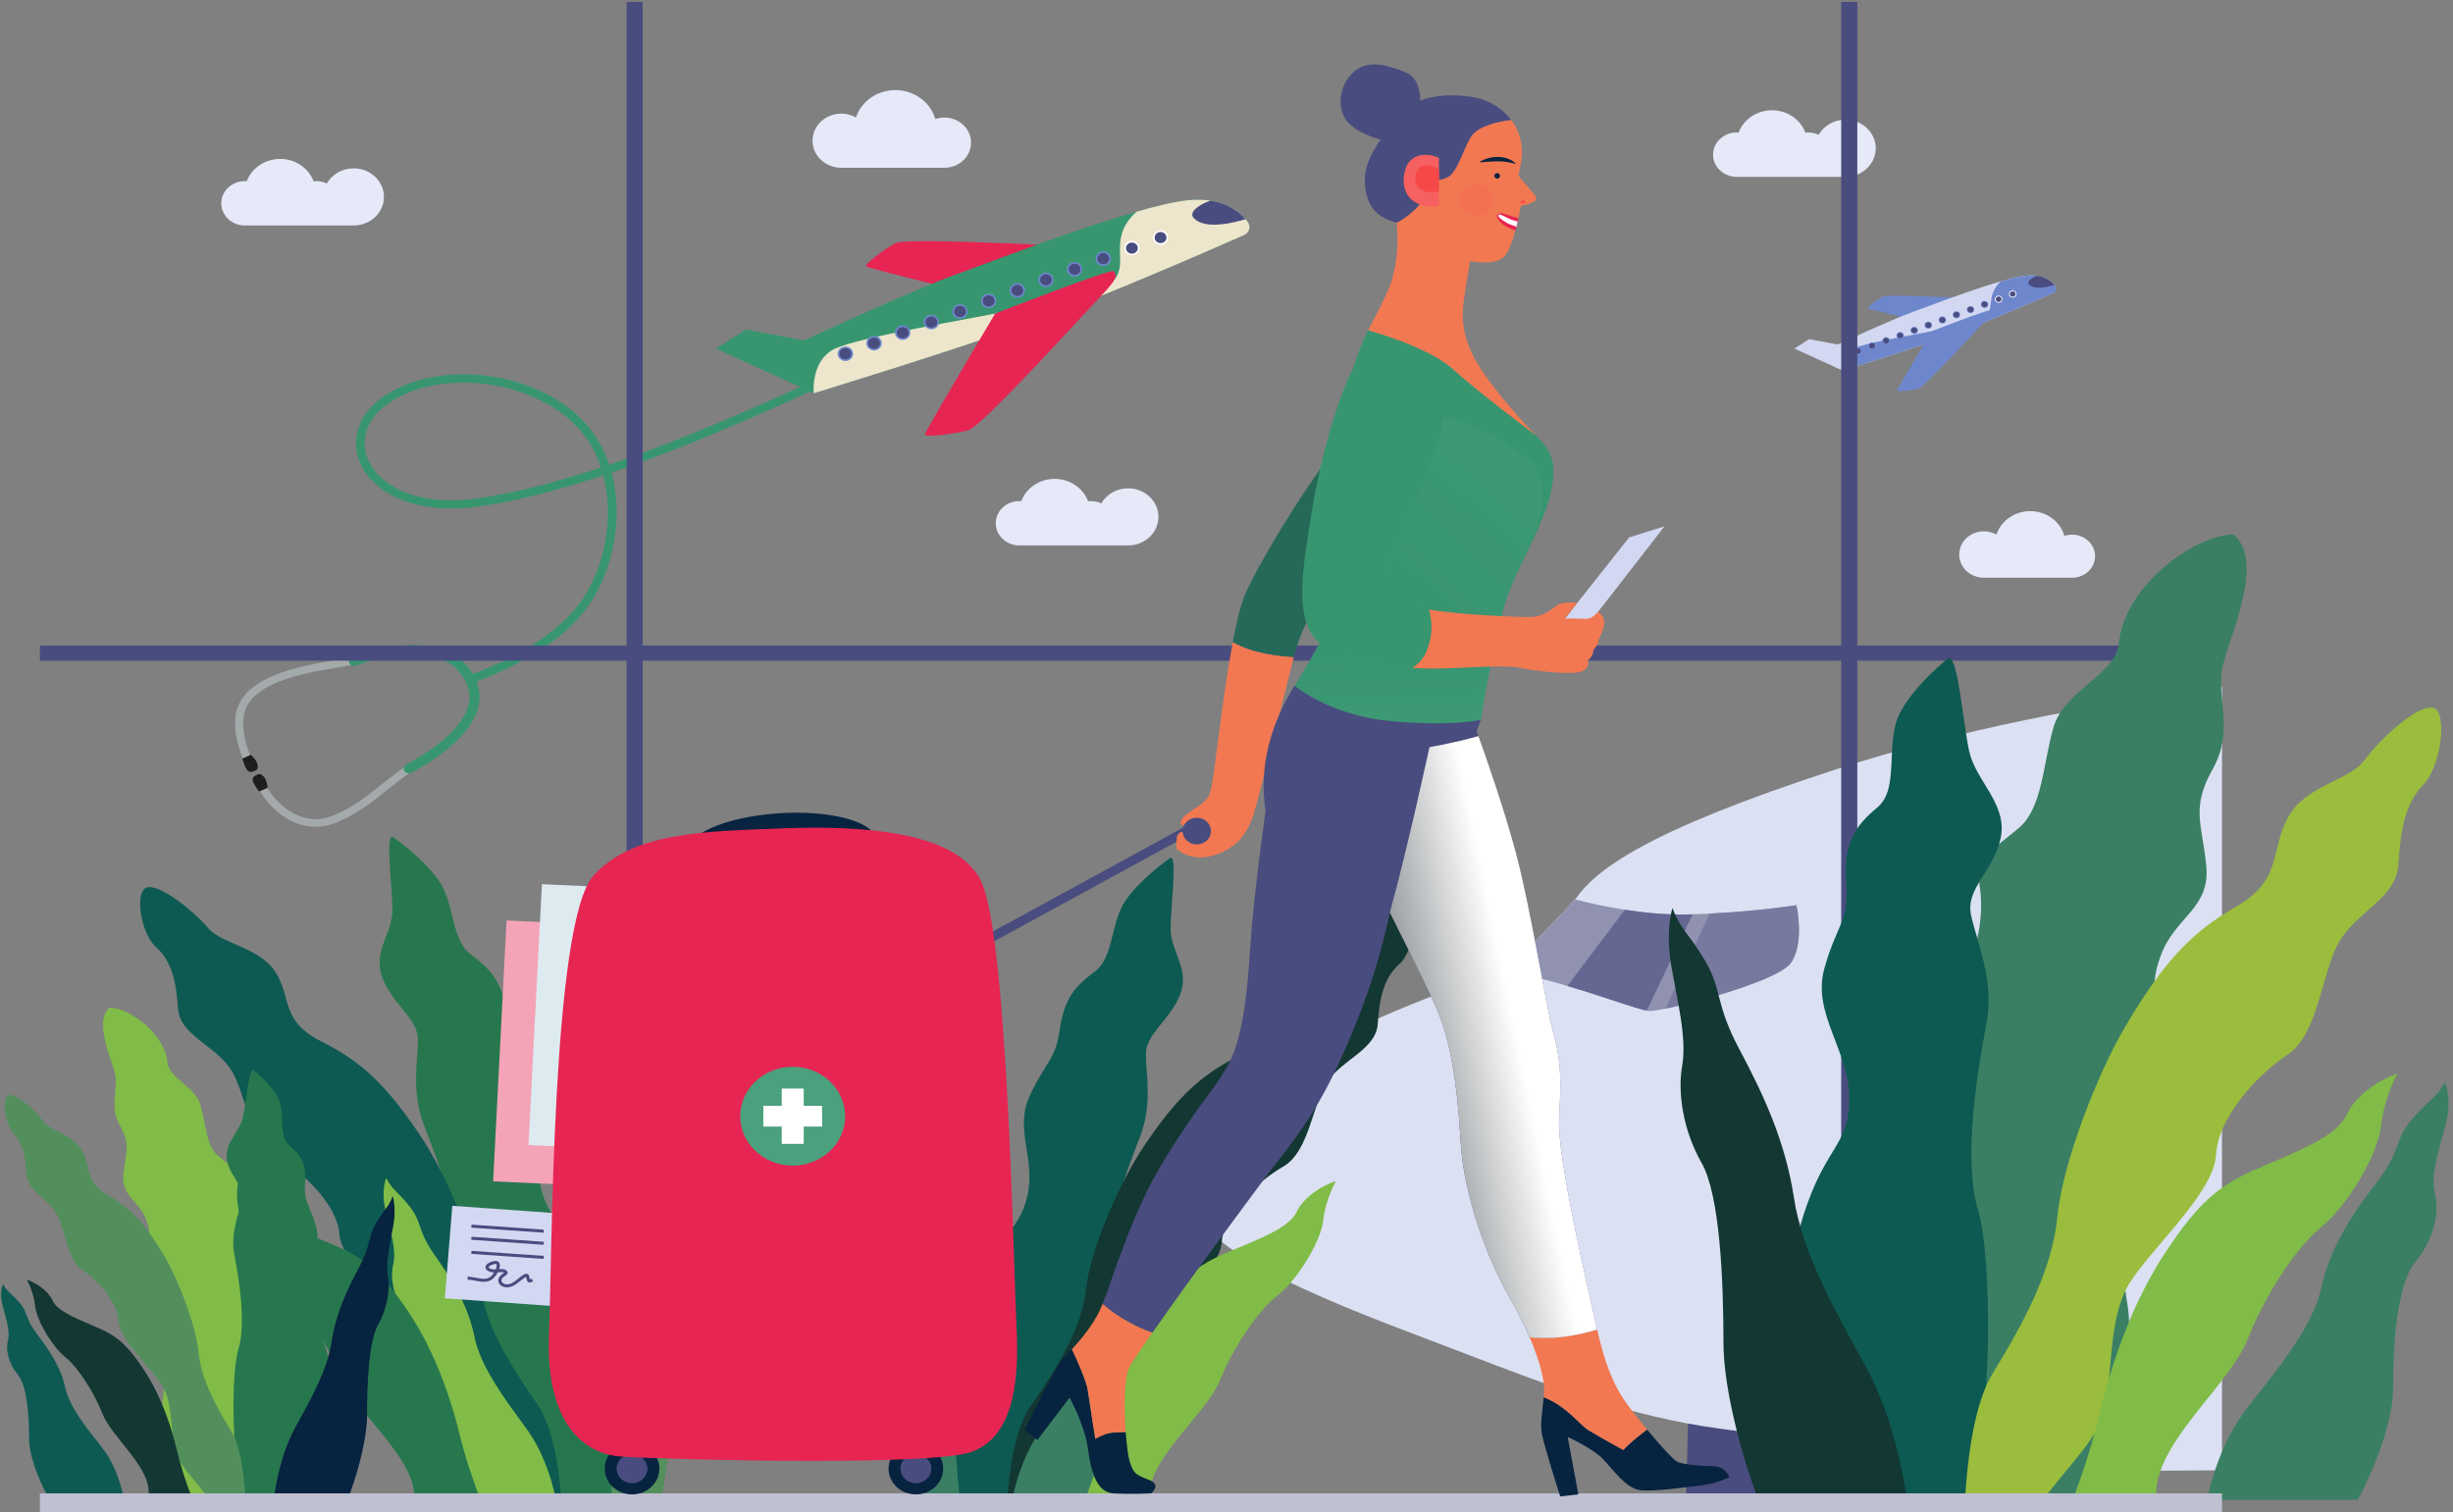 <svg width="519" height="320" viewBox="0 0 519 320" fill="none" xmlns="http://www.w3.org/2000/svg">
<rect x="0" y="0" width="519" height="320" fill="#808080" stroke="none"/>
<path d="M152.066 216.128C149.578 221.516 150.822 223.625 151.32 229.482C151.817 235.339 148.085 236.511 146.343 241.43C144.601 246.35 145.846 248.693 145.348 254.784C144.85 260.876 142.86 261.344 141.118 266.967C139.376 272.59 141.118 280.321 142.362 290.864C143.132 297.387 141.329 309.469 139.843 317.735H116.997C118.755 302.107 121.236 276.975 119.718 271.418C117.479 263.218 120.963 249.63 123.202 245.413C125.442 241.196 125.939 236.042 125.442 232.293C124.944 228.545 127.184 227.139 129.92 224.328C132.657 221.516 132.657 215.425 133.902 210.271C135.146 205.117 140.62 203.008 141.367 198.557C142.113 194.106 153.932 185.788 157.291 189.303C160.946 193.126 153.932 197.737 153.186 201.954C152.439 206.171 154.554 210.739 152.066 216.128Z" fill="#538F5D"/>
<g opacity="0.26">
<g opacity="0.26">
<g opacity="0.26">
<g opacity="0.26">
<g opacity="0.26">
<path opacity="0.26" d="M152.066 216.128C149.578 221.517 150.822 223.625 151.32 229.482C151.817 235.339 148.085 236.511 146.343 241.431C144.601 246.35 145.846 248.693 145.348 254.785C144.85 260.876 142.86 261.344 141.118 266.967C139.376 272.59 141.118 280.321 142.362 290.864C143.132 297.388 141.33 309.469 139.843 317.736H125.275C126.229 308.817 127.038 299.089 126.686 294.202C125.94 283.836 123.327 278.74 126.126 271.887C128.925 265.034 133.591 265.562 132.285 256.249C130.978 246.936 131.165 240.786 137.883 234.109C144.601 227.432 140.123 220.755 140.496 215.308C140.869 209.861 145.908 208.631 146.841 203.184C147.774 197.737 147.961 196.332 157.291 189.303C160.946 193.126 153.933 197.737 153.186 201.954C152.439 206.171 154.554 210.74 152.066 216.128Z" fill="url(#paint0_linear)"/>
</g>
</g>
</g>
</g>
</g>
<path d="M108.965 317.736C101.852 302.238 96.977 276.438 97.573 269.427C98.32 260.641 92.534 245.355 89.735 238.151C86.936 230.947 88.429 224.621 88.429 220.053C88.429 215.484 83.203 212.672 80.964 207.05C78.725 201.427 83.017 197.562 83.017 192.641C83.017 187.722 81.524 177.003 83.017 177.003C83.017 177.003 89.175 181.22 92.721 186.14C96.266 191.06 95.334 198.791 99.626 201.954C103.918 205.117 106.344 207.928 107.277 214.606C108.21 221.282 110.263 221.458 113.809 229.014C117.355 236.569 112.503 242.719 114.369 250.977C116.235 259.236 120.341 258.533 127.059 272.941C131.824 283.16 130.393 305.564 129.159 317.736H108.965Z" fill="#27774E"/>
<g opacity="0.26">
<g opacity="0.26">
<g opacity="0.26">
<g opacity="0.26">
<g opacity="0.26">
<path opacity="0.26" d="M108.965 317.736C101.851 302.238 96.978 276.438 97.573 269.427C98.32 260.641 92.534 245.355 89.735 238.151C86.936 230.947 88.429 224.621 88.429 220.053C88.429 215.484 83.203 212.672 80.964 207.05C78.725 201.427 83.017 197.562 83.017 192.641C83.017 187.722 81.524 177.003 83.017 177.003C84.696 185.789 90.108 186.316 90.295 192.993C90.482 199.67 86.749 202.833 93.094 208.104C99.439 213.375 97.947 215.133 99.626 225.148C101.306 235.163 109.402 236.489 107.909 245.861C106.172 256.764 107.712 266.965 113.41 274.482C120.343 283.63 117.86 299.3 121.516 309.917C121.406 313.065 121.764 315.64 122.361 317.736H108.965Z" fill="url(#paint1_linear)"/>
</g>
</g>
</g>
</g>
</g>
<path d="M31.323 187.722C34.309 187.37 41.027 192.817 44.013 196.331C46.999 199.846 55.024 200.373 58.383 205.82C61.742 211.267 59.316 216.011 68.087 220.404C76.858 224.797 81.988 230.002 88.802 240.083C94.027 247.815 100.559 262.574 101.492 271.184C102.425 279.794 107.464 288.228 113.622 297.013C117.028 301.873 118.321 310.76 118.797 317.736H104.155C100.446 313.121 94.265 308.035 92.908 303.691C91.041 297.716 92.161 288.052 88.055 282.254C83.95 276.455 72.193 267.318 71.82 261.168C71.446 255.019 64.168 247.99 58.383 244.652C52.597 241.313 52.038 230.946 48.678 226.026C45.32 221.107 38.041 218.998 37.668 213.375C37.295 207.753 36.362 203.36 33.003 200.373C29.643 197.386 28.337 188.073 31.323 187.722Z" fill="#0D5A52"/>
<g opacity="0.26">
<g opacity="0.26">
<g opacity="0.26">
<g opacity="0.26">
<g opacity="0.26">
<path opacity="0.26" d="M30.522 188.118L31.323 187.722C34.682 195.453 40.28 197.562 42.706 203.184C45.133 208.807 50.358 208.104 54.09 216.538C57.823 224.972 70.14 228.662 75.365 240.259C80.59 251.856 87.495 260.641 92.721 284.89C95.086 295.864 99.858 307.867 104.375 317.736H104.154C100.446 313.121 94.264 308.035 92.907 303.69C91.041 297.717 92.161 288.052 88.055 282.254C83.949 276.455 72.192 267.319 71.819 261.169C71.446 255.019 64.168 247.99 58.382 244.652C52.597 241.313 52.038 230.947 48.678 226.026C45.319 221.107 38.041 218.998 37.668 213.375C37.294 207.753 36.361 203.36 33.002 200.373C29.997 197.7 28.637 189.969 30.522 188.118Z" fill="url(#paint2_linear)"/>
</g>
</g>
</g>
</g>
</g>
<path d="M94.906 317.736C91.738 311.389 89.549 304.11 89.549 299.649C89.549 292.269 88.989 282.43 86.19 278.74C83.39 275.05 82.457 270.657 83.204 267.494C83.95 264.332 82.457 259.939 81.524 255.897C80.591 251.856 81.711 249.22 81.711 249.22C83.017 251.856 84.137 252.032 86.749 255.37C89.362 258.709 88.242 260.29 91.975 265.562C95.707 270.833 99.066 276.28 100.372 282.781C101.679 289.282 106.905 296.135 111.383 302.285C114.535 306.613 116.559 311.993 117.753 317.736H94.906Z" fill="#80BC47"/>
<g opacity="0.14">
<g opacity="0.14">
<g opacity="0.14">
<g opacity="0.14">
<g opacity="0.14">
<path opacity="0.14" d="M94.906 317.736C91.738 311.389 89.548 304.11 89.548 299.649C89.548 292.269 88.989 282.43 86.189 278.74C83.39 275.05 82.457 270.657 83.204 267.494C83.95 264.332 82.457 259.939 81.524 255.897C80.591 251.856 81.711 249.22 81.711 249.22C82.768 257.947 86.252 257.127 86.874 262.282C87.496 267.436 87.496 270.95 90.233 274.464C92.97 277.978 92.721 282.547 96.454 290.981C100.186 299.415 107.029 307.263 108.272 313.003C108.523 314.157 108.813 315.82 109.117 317.736H94.906Z" fill="url(#paint3_linear)"/>
</g>
</g>
</g>
</g>
</g>
<path d="M55.397 254.491C56.89 257.654 61.742 259.763 69.02 262.75C76.299 265.737 79.825 267.771 86.376 277.509C89.922 282.781 94.214 291.215 97.2 303.339C98.567 308.888 100.321 313.907 101.825 317.735H87.682V316.693C87.682 308.259 75.179 298.77 72.193 291.391C69.207 284.011 63.795 276.104 59.689 272.941C55.584 269.778 50.172 261.344 49.612 256.424C49.052 251.504 46.812 247.814 46.812 247.814C49.798 248.693 53.904 251.329 55.397 254.491Z" fill="#27774E"/>
<g opacity="0.26">
<g opacity="0.26">
<g opacity="0.26">
<g opacity="0.26">
<g opacity="0.26">
<path opacity="0.26" d="M55.397 261.871C58.383 267.143 63.235 264.683 71.82 272.063C80.404 279.442 76.298 280.145 83.95 291.215C91.601 302.285 92.908 306.678 94.214 315.112C94.335 315.892 94.522 316.779 94.755 317.736H87.682V316.693C87.682 308.259 75.179 298.771 72.193 291.391C69.207 284.011 63.795 276.104 59.689 272.941C55.584 269.778 50.172 261.344 49.612 256.424C49.052 251.504 46.812 247.815 46.812 247.815C52.971 254.492 52.411 256.6 55.397 261.871Z" fill="url(#paint4_linear)"/>
</g>
</g>
</g>
</g>
</g>
<path d="M357.188 300.125L356.704 316.914L437.056 318.96L436.88 308.629L357.188 300.125Z" fill="#494C7E"/>
<path d="M470.126 145.365C441.995 149.181 414.216 154.443 388.717 162.699C347.675 175.989 337.573 184.207 333.392 190.141L318.808 205.558C318.808 205.558 297.18 211.139 273.94 224.405C252.53 236.627 248.597 243.743 252.554 255.528C256.494 267.261 291.124 279.109 309.747 286.298C328.371 293.488 345.042 299.714 363.759 302.262C382.477 304.811 429.816 310.794 449.912 311.127C454.342 311.201 461.562 311.175 470.126 311.089V145.365Z" fill="#DBE1F2"/>
<path d="M378.924 203.713C381.881 199.451 380.069 191.525 380.069 191.525C380.069 191.525 370.319 193.125 357.272 193.478C347.946 193.731 338.114 191.558 333.246 190.295L318.807 205.558C330.086 207.262 346.202 213.697 348.866 213.909C351.53 214.12 375.965 207.976 378.924 203.713Z" fill="#9092B0"/>
<path d="M331.621 208.614C339.169 210.845 346.116 213.392 348.417 213.833L358.134 193.449C357.845 193.459 357.563 193.47 357.271 193.478C352.681 193.603 347.974 193.137 343.791 192.484L331.621 208.614Z" fill="#646791"/>
<path d="M361.714 193.307L352.369 213.414C359.929 211.886 376.519 207.179 378.923 203.714C381.881 199.452 380.069 191.525 380.069 191.525C380.069 191.525 372.468 192.771 361.714 193.307Z" fill="#77799E"/>
<path d="M314.9 234.482L309.803 234.759L309.694 232.981L314.791 232.704L314.9 234.482Z" fill="#ED5C7D"/>
<path d="M315.319 247.478L310.222 247.755L310.113 245.977L315.21 245.7L315.319 247.478Z" fill="#77799E"/>
<path d="M315.421 255.318L312.212 255.492L312.016 252.293L315.225 252.118L315.421 255.318Z" fill="#98AADB"/>
<path d="M199.809 35.497C202.925 35.497 205.452 33.118 205.452 30.184C205.452 27.249 202.925 24.87 199.809 24.87C199.131 24.87 198.484 24.988 197.882 25.195C196.901 21.669 193.495 19.067 189.442 19.067C185.522 19.067 182.206 21.502 181.106 24.853C180.195 24.341 179.134 24.042 177.996 24.042C174.636 24.042 171.913 26.606 171.913 29.769C171.913 32.933 174.636 35.497 177.996 35.497H199.809Z" fill="#E6E9F8"/>
<path d="M438.434 122.232C441.106 122.232 443.271 120.193 443.271 117.678C443.271 115.162 441.106 113.123 438.434 113.123C437.854 113.123 437.299 113.224 436.783 113.401C435.942 110.379 433.023 108.149 429.549 108.149C426.189 108.149 423.346 110.236 422.404 113.108C421.623 112.67 420.713 112.413 419.738 112.413C416.858 112.413 414.524 114.611 414.524 117.322C414.524 120.034 416.858 122.232 419.738 122.232H438.434Z" fill="#E6E9F8"/>
<path d="M51.8 47.707C49.048 47.707 46.817 45.606 46.817 43.015C46.817 40.424 49.048 38.324 51.8 38.324C51.941 38.324 52.079 38.333 52.218 38.344C53.237 35.596 56.012 33.624 59.278 33.624C62.551 33.624 65.332 35.606 66.345 38.363C66.547 38.34 66.751 38.324 66.96 38.324C67.749 38.324 68.493 38.502 69.157 38.809C70.239 36.911 72.366 35.62 74.814 35.62C78.359 35.62 81.233 38.326 81.233 41.663C81.233 45.001 78.359 47.707 74.814 47.707H51.8Z" fill="#E6E9F8"/>
<path d="M215.662 115.404C212.91 115.404 210.679 113.303 210.679 110.712C210.679 108.121 212.91 106.021 215.662 106.021C215.803 106.021 215.942 106.03 216.08 106.041C217.099 103.293 219.874 101.321 223.14 101.321C226.414 101.321 229.194 103.303 230.208 106.06C230.41 106.037 230.614 106.021 230.822 106.021C231.612 106.021 232.356 106.199 233.019 106.506C234.101 104.608 236.228 103.317 238.677 103.317C242.222 103.317 245.095 106.023 245.095 109.36C245.095 112.698 242.222 115.404 238.677 115.404H215.662Z" fill="#E6E9F8"/>
<path d="M367.432 37.417C364.68 37.417 362.449 35.317 362.449 32.726C362.449 30.135 364.68 28.034 367.432 28.034C367.573 28.034 367.712 28.043 367.85 28.054C368.869 25.306 371.644 23.335 374.91 23.335C378.184 23.335 380.964 25.316 381.977 28.074C382.179 28.05 382.384 28.034 382.592 28.034C383.382 28.034 384.126 28.212 384.789 28.52C385.871 26.621 387.998 25.33 390.446 25.33C393.991 25.33 396.865 28.036 396.865 31.374C396.865 34.711 393.991 37.417 390.446 37.417H367.432Z" fill="#E6E9F8"/>
<path d="M98.016 80.948C91.81 80.948 86.103 82.549 81.907 85.539C77.565 88.633 76.061 93.204 77.983 97.468C80.198 102.386 87.68 107.41 101.478 105.385C109.486 104.21 118.323 101.828 127.152 98.899C126.056 95.618 124.36 92.71 122.121 90.339C117.56 85.508 110.422 82.186 102.538 81.226C101.012 81.04 99.499 80.948 98.016 80.948ZM99.46 144.66L98.866 143.013C99.026 142.962 114.955 137.775 122.367 128.005C126.145 123.025 128.419 116.179 128.607 109.222C128.689 106.178 128.361 103.269 127.652 100.576C118.761 103.521 109.856 105.916 101.762 107.103C95.363 108.042 89.549 107.575 84.947 105.751C80.834 104.12 77.757 101.42 76.282 98.147C74.049 93.189 75.819 87.696 80.793 84.152C92.457 75.841 113.213 78.286 123.502 89.184C125.9 91.724 127.717 94.826 128.893 98.315C145.62 92.632 162.134 85.135 172.778 80.303L173.581 81.87C162.875 86.73 146.263 94.271 129.4 99.99C130.179 102.881 130.541 106.003 130.453 109.266C130.256 116.562 127.857 123.76 123.87 129.016C116.108 139.247 100.136 144.443 99.46 144.66Z" fill="#379670"/>
<path d="M52.311 161.249C51.984 161.249 51.674 161.072 51.533 160.773C51.442 160.581 49.317 156.022 49.826 151.622C50.819 143.046 63.53 140.92 71.124 139.65C72.948 139.345 74.524 139.081 75.435 138.804C75.882 138.668 76.362 138.9 76.506 139.321C76.65 139.742 76.404 140.194 75.957 140.329C74.935 140.64 73.385 140.899 71.422 141.227C64.297 142.419 52.372 144.413 51.518 151.795C51.058 155.77 53.067 160.079 53.087 160.122C53.278 160.526 53.085 161 52.656 161.18C52.544 161.227 52.426 161.249 52.311 161.249Z" fill="#A4AAAB"/>
<path d="M66.761 174.935C64.567 174.935 62.379 174.26 60.299 172.924C57.675 171.24 55.784 168.839 54.962 167.296C54.751 166.901 54.92 166.419 55.341 166.221C55.761 166.022 56.272 166.182 56.483 166.577C58.052 169.523 63.333 174.934 69.638 172.863C73.847 171.481 77.674 168.43 81.049 165.737C83.219 164.007 85.269 162.373 87.27 161.265C87.675 161.04 88.197 161.168 88.435 161.549C88.673 161.93 88.538 162.421 88.133 162.646C86.257 163.684 84.262 165.275 82.149 166.96C78.66 169.742 74.706 172.895 70.198 174.376C69.061 174.749 67.91 174.935 66.761 174.935Z" fill="#A4AAAB"/>
<path d="M86.463 163.613C86.078 163.613 85.706 163.414 85.517 163.07C85.248 162.578 85.453 161.975 85.975 161.721C86.142 161.64 102.675 153.482 98.723 144.618C97.125 141.035 93.954 138.991 89.296 138.541C85.344 138.159 80.351 138.979 75.238 140.846C74.69 141.047 74.074 140.791 73.862 140.275C73.649 139.759 73.921 139.179 74.469 138.979C84.466 135.328 96.602 134.687 100.684 143.842C102.665 148.285 100.855 153.126 95.449 157.842C91.53 161.262 87.134 163.411 86.949 163.501C86.793 163.577 86.627 163.613 86.463 163.613Z" fill="#379670"/>
<path d="M54.139 162.983C52.917 163.594 52.391 163.375 51.878 162.186C51.425 161.137 51.29 160.503 51.29 160.503L53.077 159.695C53.077 159.695 54.22 160.787 54.425 161.521C54.608 162.173 54.607 162.748 54.139 162.983Z" fill="#1D1D1B"/>
<path d="M54.598 163.823C53.322 164.328 53.17 164.851 53.824 165.976C54.401 166.969 54.837 167.47 54.837 167.47L56.631 166.677C56.631 166.677 56.456 165.152 55.982 164.539C55.561 163.994 55.087 163.63 54.598 163.823Z" fill="#1D1D1B"/>
<path d="M209.242 63.009C209.242 63.009 230.589 54.17 230.324 53.582C230.059 52.994 230.671 52.152 225.503 52.016C220.335 51.88 191.639 50.246 189.399 51.476C187.158 52.706 182.695 55.996 183.271 56.4C183.847 56.803 209.242 63.009 209.242 63.009Z" fill="#E72552"/>
<path d="M262.959 49.849C264.238 49.283 264.644 47.757 263.799 46.691C262.105 44.556 258.515 41.724 251.598 42.338C240.747 43.302 210.649 55.062 202.049 58.146C193.45 61.23 170.108 72.026 170.108 72.026L157.824 69.713L151.476 73.761L172.156 83.207C172.156 83.207 200.616 74.532 218.429 68.171C233.321 62.852 255.941 52.953 262.959 49.849Z" fill="#379670"/>
<path d="M263.2 49.742C264.331 49.242 264.709 47.904 263.991 46.941C262.385 44.786 258.79 41.7 251.598 42.339C248.877 42.58 244.946 43.501 240.447 44.793C234.195 50.58 238.955 55.399 235.73 59.255C231.626 64.162 187.853 69.328 177.138 73.569C171.437 75.825 172.156 83.207 172.156 83.207C172.156 83.207 200.616 74.532 218.429 68.171C233.497 62.79 256.475 52.719 263.2 49.742Z" fill="#EDE6CC"/>
<path d="M180.383 74.288C180.711 75.076 180.298 75.965 179.461 76.273C178.624 76.582 177.68 76.193 177.352 75.405C177.025 74.617 177.438 73.728 178.275 73.419C179.112 73.111 180.056 73.5 180.383 74.288Z" fill="#6E87CC"/>
<path d="M180.034 74.416C180.286 75.023 179.968 75.707 179.324 75.945C178.68 76.182 177.954 75.883 177.702 75.276C177.449 74.67 177.767 73.986 178.411 73.748C179.055 73.511 179.782 73.81 180.034 74.416Z" fill="#494C7E"/>
<path d="M186.445 72.053C186.773 72.841 186.36 73.73 185.523 74.039C184.686 74.347 183.742 73.959 183.414 73.171C183.087 72.382 183.499 71.493 184.337 71.185C185.174 70.876 186.118 71.265 186.445 72.053Z" fill="#6E87CC"/>
<path d="M186.096 72.182C186.348 72.788 186.03 73.472 185.386 73.71C184.742 73.947 184.015 73.648 183.763 73.042C183.511 72.435 183.829 71.751 184.473 71.514C185.117 71.276 185.844 71.575 186.096 72.182Z" fill="#494C7E"/>
<path d="M192.507 69.819C192.835 70.607 192.422 71.496 191.585 71.805C190.748 72.113 189.804 71.724 189.476 70.936C189.148 70.148 189.561 69.259 190.398 68.951C191.235 68.642 192.179 69.031 192.507 69.819Z" fill="#6E87CC"/>
<path d="M192.158 69.947C192.41 70.554 192.092 71.238 191.448 71.475C190.804 71.713 190.077 71.413 189.825 70.807C189.573 70.201 189.891 69.516 190.535 69.279C191.179 69.042 191.906 69.341 192.158 69.947Z" fill="#494C7E"/>
<path d="M198.569 67.583C198.897 68.371 198.484 69.26 197.647 69.569C196.81 69.877 195.866 69.488 195.538 68.7C195.211 67.912 195.623 67.023 196.46 66.715C197.297 66.406 198.241 66.795 198.569 67.583Z" fill="#6E87CC"/>
<path d="M198.22 67.713C198.472 68.32 198.155 69.004 197.51 69.241C196.866 69.478 196.14 69.179 195.888 68.573C195.635 67.967 195.953 67.282 196.597 67.045C197.241 66.808 197.968 67.107 198.22 67.713Z" fill="#494C7E"/>
<path d="M204.631 65.349C204.959 66.137 204.546 67.026 203.709 67.334C202.872 67.643 201.928 67.254 201.6 66.466C201.273 65.678 201.685 64.789 202.522 64.481C203.359 64.172 204.303 64.561 204.631 65.349Z" fill="#6E87CC"/>
<path d="M204.282 65.478C204.534 66.084 204.216 66.769 203.572 67.006C202.928 67.243 202.202 66.944 201.95 66.338C201.697 65.731 202.015 65.047 202.659 64.81C203.303 64.573 204.03 64.871 204.282 65.478Z" fill="#494C7E"/>
<path d="M210.693 63.114C211.021 63.902 210.608 64.791 209.771 65.1C208.934 65.408 207.99 65.019 207.662 64.231C207.335 63.443 207.747 62.554 208.584 62.246C209.421 61.937 210.365 62.326 210.693 63.114Z" fill="#6E87CC"/>
<path d="M210.344 63.243C210.596 63.849 210.279 64.533 209.635 64.771C208.991 65.008 208.264 64.709 208.012 64.103C207.76 63.496 208.077 62.812 208.721 62.575C209.365 62.337 210.092 62.636 210.344 63.243Z" fill="#494C7E"/>
<path d="M216.755 60.879C217.083 61.667 216.67 62.556 215.833 62.865C214.996 63.173 214.052 62.785 213.724 61.997C213.396 61.209 213.809 60.32 214.646 60.011C215.483 59.703 216.427 60.091 216.755 60.879Z" fill="#6E87CC"/>
<path d="M216.406 61.009C216.659 61.616 216.341 62.3 215.697 62.537C215.053 62.775 214.326 62.475 214.074 61.869C213.822 61.263 214.139 60.578 214.784 60.341C215.428 60.104 216.154 60.403 216.406 61.009Z" fill="#494C7E"/>
<path d="M222.817 58.646C223.145 59.434 222.732 60.323 221.895 60.631C221.058 60.94 220.114 60.551 219.786 59.763C219.458 58.975 219.871 58.086 220.708 57.778C221.545 57.469 222.489 57.858 222.817 58.646Z" fill="#6E87CC"/>
<path d="M222.468 58.774C222.72 59.381 222.402 60.065 221.758 60.302C221.114 60.54 220.388 60.241 220.135 59.634C219.883 59.028 220.201 58.344 220.845 58.106C221.489 57.869 222.216 58.168 222.468 58.774Z" fill="#494C7E"/>
<path d="M228.879 56.411C229.207 57.199 228.794 58.088 227.957 58.396C227.12 58.705 226.176 58.316 225.848 57.528C225.52 56.74 225.933 55.851 226.77 55.542C227.607 55.234 228.552 55.623 228.879 56.411Z" fill="#6E87CC"/>
<path d="M228.53 56.539C228.782 57.145 228.465 57.83 227.821 58.067C227.177 58.304 226.45 58.005 226.198 57.399C225.946 56.792 226.263 56.108 226.908 55.871C227.552 55.633 228.278 55.932 228.53 56.539Z" fill="#494C7E"/>
<path d="M234.942 54.176C235.269 54.964 234.857 55.853 234.02 56.162C233.183 56.47 232.239 56.082 231.911 55.294C231.583 54.505 231.996 53.617 232.833 53.308C233.67 52.999 234.614 53.388 234.942 54.176Z" fill="#6E87CC"/>
<path d="M234.592 54.304C234.844 54.91 234.526 55.594 233.882 55.832C233.238 56.069 232.512 55.77 232.26 55.164C232.007 54.557 232.325 53.873 232.969 53.636C233.613 53.398 234.34 53.697 234.592 54.304Z" fill="#494C7E"/>
<path d="M241.003 51.942C241.331 52.73 240.918 53.619 240.081 53.927C239.244 54.236 238.3 53.847 237.972 53.059C237.644 52.271 238.057 51.382 238.895 51.074C239.732 50.765 240.676 51.154 241.003 51.942Z" fill="white"/>
<path d="M240.654 52.069C240.906 52.676 240.588 53.36 239.944 53.597C239.3 53.835 238.574 53.536 238.322 52.929C238.069 52.323 238.387 51.639 239.031 51.401C239.675 51.164 240.402 51.463 240.654 52.069Z" fill="#494C7E"/>
<path d="M247.065 49.707C247.393 50.495 246.98 51.384 246.143 51.693C245.306 52.001 244.362 51.612 244.034 50.824C243.707 50.036 244.119 49.147 244.956 48.839C245.793 48.53 246.738 48.919 247.065 49.707Z" fill="white"/>
<path d="M246.716 49.835C246.968 50.442 246.651 51.126 246.007 51.363C245.362 51.601 244.636 51.301 244.384 50.695C244.131 50.089 244.449 49.405 245.093 49.167C245.737 48.93 246.464 49.229 246.716 49.835Z" fill="#494C7E"/>
<path d="M256.091 42.446C253.105 43.524 251.564 45.074 252.554 46.129C254.911 48.645 260.884 47.186 263.534 46.371C262.204 44.822 259.89 43.028 256.091 42.446Z" fill="#494C7E"/>
<path d="M210.546 66.338C210.546 66.338 235.321 56.699 235.628 57.374C235.935 58.049 237.163 58.242 233.171 62.386C229.178 66.531 207.782 90.243 204.916 91.014C202.049 91.785 195.599 92.653 195.702 91.882C195.804 91.11 210.546 66.338 210.546 66.338Z" fill="#E72552"/>
<path d="M408.019 68.466C408.019 68.466 418.5 64.127 418.371 63.838C418.241 63.549 418.541 63.136 416.003 63.069C413.466 63.002 399.377 62.2 398.276 62.804C397.177 63.408 394.986 65.023 395.268 65.221C395.551 65.419 408.019 68.466 408.019 68.466Z" fill="#6E87CC"/>
<path d="M434.394 62.004C435.022 61.727 435.221 60.977 434.806 60.453C433.975 59.406 432.212 58.015 428.816 58.317C423.488 58.79 408.71 64.564 404.488 66.078C400.266 67.593 388.805 72.893 388.805 72.893L382.774 71.757L379.657 73.745L389.811 78.383C389.811 78.383 403.784 74.124 412.53 71C419.842 68.389 430.948 63.528 434.394 62.004Z" fill="#D3D8F2"/>
<path d="M434.512 61.951C435.068 61.706 435.253 61.049 434.901 60.576C434.112 59.518 432.347 58.002 428.816 58.316C427.48 58.435 425.55 58.887 423.341 59.521C420.271 62.362 421.933 64.814 420.35 66.707C418.335 69.116 397.518 71.567 392.257 73.65C389.457 74.758 389.811 78.382 389.811 78.382C389.811 78.382 403.784 74.123 412.53 70.999C419.928 68.357 431.21 63.413 434.512 61.951Z" fill="#6E87CC"/>
<path d="M393.85 74.004C394.011 74.391 393.809 74.827 393.398 74.979C392.986 75.13 392.523 74.939 392.362 74.552C392.201 74.165 392.404 73.729 392.815 73.578C393.226 73.426 393.689 73.617 393.85 74.004Z" fill="#6E87CC"/>
<path d="M393.679 74.067C393.803 74.365 393.647 74.701 393.33 74.818C393.014 74.934 392.657 74.787 392.534 74.49C392.41 74.192 392.566 73.856 392.882 73.739C393.198 73.623 393.555 73.77 393.679 74.067Z" fill="#494C7E"/>
<path d="M396.826 72.907C396.987 73.294 396.785 73.73 396.374 73.882C395.962 74.033 395.499 73.842 395.338 73.455C395.177 73.068 395.38 72.632 395.791 72.481C396.202 72.329 396.665 72.52 396.826 72.907Z" fill="#6E87CC"/>
<path d="M396.655 72.97C396.779 73.268 396.623 73.604 396.306 73.72C395.99 73.837 395.633 73.69 395.51 73.392C395.386 73.094 395.542 72.759 395.858 72.642C396.174 72.525 396.531 72.672 396.655 72.97Z" fill="#494C7E"/>
<path d="M399.803 71.81C399.964 72.197 399.761 72.633 399.35 72.785C398.939 72.936 398.476 72.745 398.315 72.358C398.154 71.971 398.356 71.535 398.767 71.383C399.178 71.232 399.642 71.423 399.803 71.81Z" fill="#6E87CC"/>
<path d="M399.631 71.872C399.755 72.17 399.599 72.506 399.283 72.622C398.967 72.739 398.61 72.592 398.486 72.294C398.362 71.997 398.518 71.661 398.835 71.544C399.151 71.428 399.508 71.575 399.631 71.872Z" fill="#494C7E"/>
<path d="M402.779 70.713C402.94 71.1 402.737 71.536 402.326 71.688C401.915 71.839 401.452 71.648 401.291 71.261C401.13 70.874 401.333 70.438 401.744 70.287C402.155 70.135 402.618 70.326 402.779 70.713Z" fill="#6E87CC"/>
<path d="M402.608 70.775C402.731 71.073 402.576 71.409 402.259 71.526C401.943 71.642 401.586 71.495 401.462 71.198C401.339 70.9 401.495 70.564 401.811 70.447C402.127 70.331 402.484 70.478 402.608 70.775Z" fill="#494C7E"/>
<path d="M405.756 69.615C405.917 70.001 405.714 70.438 405.303 70.589C404.892 70.741 404.429 70.55 404.268 70.163C404.107 69.776 404.309 69.34 404.72 69.188C405.132 69.037 405.595 69.228 405.756 69.615Z" fill="#6E87CC"/>
<path d="M405.584 69.677C405.708 69.975 405.552 70.311 405.236 70.427C404.919 70.544 404.563 70.397 404.439 70.099C404.315 69.802 404.471 69.466 404.787 69.349C405.103 69.233 405.46 69.379 405.584 69.677Z" fill="#494C7E"/>
<path d="M408.731 68.517C408.892 68.904 408.69 69.341 408.279 69.492C407.868 69.644 407.404 69.453 407.243 69.066C407.082 68.679 407.285 68.243 407.696 68.091C408.107 67.939 408.57 68.13 408.731 68.517Z" fill="#6E87CC"/>
<path d="M408.56 68.58C408.684 68.878 408.528 69.214 408.212 69.33C407.896 69.447 407.539 69.3 407.415 69.002C407.291 68.705 407.447 68.369 407.763 68.252C408.08 68.136 408.436 68.282 408.56 68.58Z" fill="#494C7E"/>
<path d="M411.708 67.42C411.869 67.807 411.667 68.244 411.256 68.395C410.844 68.547 410.381 68.356 410.22 67.969C410.059 67.582 410.262 67.145 410.673 66.994C411.084 66.842 411.547 67.033 411.708 67.42Z" fill="#6E87CC"/>
<path d="M411.537 67.484C411.661 67.782 411.505 68.118 411.188 68.234C410.872 68.351 410.516 68.204 410.392 67.906C410.268 67.608 410.424 67.272 410.74 67.156C411.056 67.039 411.413 67.186 411.537 67.484Z" fill="#494C7E"/>
<path d="M414.685 66.324C414.846 66.711 414.643 67.147 414.232 67.299C413.821 67.45 413.357 67.259 413.196 66.872C413.035 66.485 413.238 66.049 413.649 65.897C414.06 65.746 414.524 65.937 414.685 66.324Z" fill="#6E87CC"/>
<path d="M414.513 66.388C414.637 66.685 414.481 67.021 414.164 67.138C413.848 67.254 413.491 67.107 413.368 66.81C413.244 66.512 413.4 66.176 413.716 66.059C414.032 65.943 414.389 66.09 414.513 66.388Z" fill="#494C7E"/>
<path d="M417.661 65.227C417.822 65.614 417.619 66.05 417.208 66.202C416.797 66.353 416.334 66.162 416.173 65.776C416.012 65.389 416.215 64.952 416.625 64.801C417.037 64.649 417.5 64.84 417.661 65.227Z" fill="#6E87CC"/>
<path d="M417.49 65.29C417.614 65.588 417.458 65.924 417.141 66.04C416.825 66.157 416.468 66.01 416.345 65.712C416.221 65.415 416.377 65.079 416.693 64.962C417.009 64.846 417.366 64.993 417.49 65.29Z" fill="#494C7E"/>
<path d="M420.638 64.13C420.799 64.517 420.596 64.953 420.185 65.105C419.774 65.256 419.311 65.065 419.15 64.678C418.989 64.291 419.191 63.855 419.602 63.703C420.014 63.552 420.477 63.743 420.638 64.13Z" fill="#6E87CC"/>
<path d="M420.466 64.192C420.589 64.49 420.433 64.826 420.117 64.943C419.801 65.059 419.444 64.913 419.32 64.615C419.197 64.317 419.352 63.981 419.669 63.864C419.985 63.748 420.342 63.895 420.466 64.192Z" fill="#494C7E"/>
<path d="M423.613 63.032C423.774 63.418 423.572 63.855 423.161 64.007C422.75 64.158 422.286 63.967 422.125 63.58C421.965 63.193 422.167 62.757 422.578 62.605C422.989 62.454 423.452 62.645 423.613 63.032Z" fill="white"/>
<path d="M423.443 63.095C423.566 63.392 423.41 63.728 423.094 63.845C422.778 63.962 422.421 63.815 422.297 63.517C422.174 63.219 422.33 62.883 422.646 62.767C422.962 62.65 423.319 62.797 423.443 63.095Z" fill="#494C7E"/>
<path d="M426.59 61.934C426.751 62.321 426.548 62.758 426.137 62.91C425.726 63.061 425.263 62.87 425.102 62.483C424.941 62.096 425.144 61.66 425.555 61.508C425.966 61.357 426.429 61.548 426.59 61.934Z" fill="white"/>
<path d="M426.419 61.997C426.543 62.295 426.387 62.631 426.07 62.747C425.754 62.864 425.397 62.717 425.273 62.419C425.15 62.122 425.306 61.786 425.622 61.669C425.938 61.553 426.295 61.7 426.419 61.997Z" fill="#494C7E"/>
<path d="M431.021 58.369C429.555 58.899 428.799 59.659 429.285 60.178C430.442 61.413 433.374 60.696 434.676 60.297C434.023 59.536 432.887 58.655 431.021 58.369Z" fill="#494C7E"/>
<path d="M408.66 70.1C408.66 70.1 420.823 65.368 420.974 65.699C421.125 66.03 421.728 66.125 419.768 68.16C417.808 70.195 407.303 81.837 405.895 82.216C404.488 82.594 401.321 83.02 401.371 82.642C401.421 82.263 408.66 70.1 408.66 70.1Z" fill="#6E87CC"/>
<path d="M470.125 139.791H8.44V136.583H470.125V139.791Z" fill="#494C7E"/>
<path d="M135.982 317.253H132.574V0.398H135.982V317.253Z" fill="#494C7E"/>
<path d="M392.966 317.253H389.559V0.398H392.966V317.253Z" fill="#494C7E"/>
<path d="M468.169 162.708C463.558 170.909 465.863 174.117 466.785 183.031C467.707 191.945 460.791 193.727 457.563 201.215C454.336 208.702 456.641 212.267 455.719 221.538C454.796 230.807 451.108 231.52 447.88 240.077C444.653 248.634 447.88 260.4 450.186 276.445C451.612 286.373 448.272 304.76 445.518 317.339H403.183C406.44 293.555 411.038 255.308 408.226 246.852C404.076 234.373 410.532 213.694 414.682 207.276C418.831 200.858 419.753 193.014 418.831 187.31C417.909 181.605 422.059 179.466 427.131 175.187C432.203 170.909 432.203 161.639 434.508 153.795C436.814 145.951 447.695 142.839 448.341 135.968C449.469 123.988 464.374 113.099 472.598 113.099C479.37 118.917 471.627 134.72 470.243 141.138C468.86 147.555 472.779 154.508 468.169 162.708Z" fill="#3A7F64"/>
<g opacity="0.26">
<g opacity="0.26">
<g opacity="0.26">
<g opacity="0.26">
<g opacity="0.26">
<path opacity="0.26" d="M468.169 162.708C463.557 170.909 465.863 174.117 466.785 183.031C467.707 191.945 460.791 193.727 457.563 201.215C454.335 208.702 456.641 212.267 455.719 221.538C454.796 230.807 451.108 231.521 447.88 240.077C444.653 248.634 447.88 260.4 450.186 276.445C451.612 286.373 448.272 304.76 445.518 317.34H418.521C420.288 303.766 421.789 288.962 421.137 281.525C419.753 265.748 414.912 257.994 420.099 247.565C425.286 237.136 433.932 237.938 431.511 223.766C429.091 209.593 429.436 200.234 441.886 190.073C454.335 179.912 446.036 169.75 446.727 161.46C447.419 153.171 456.756 151.299 458.485 143.009C460.215 134.72 459.234 124.471 472.598 113.099C479.37 118.917 471.627 134.72 470.243 141.138C468.86 147.555 472.779 154.508 468.169 162.708Z" fill="url(#paint5_linear)"/>
</g>
</g>
</g>
</g>
</g>
<path d="M416.793 317.318C421.928 297.695 421.266 265.021 418.548 256.152C415.141 245.038 418.578 225.685 420.294 216.564C422.01 207.444 418.295 199.444 417.037 193.664C415.779 187.883 421.911 184.315 423.323 177.197C424.734 170.078 417.997 165.196 416.642 158.972C415.287 152.747 414.308 139.183 412.335 139.186C412.335 139.186 405.356 144.535 402.025 150.767C398.693 156.999 402.055 166.779 397.253 170.789C392.451 174.8 390.018 178.362 390.624 186.812C391.229 195.262 388.564 195.488 385.958 205.055C383.352 214.622 391.459 222.393 391.266 232.845C391.074 243.298 385.454 242.417 380.542 260.661C377.058 273.6 385.118 301.921 390.103 317.318H416.793Z" fill="#0D5A52"/>
<g opacity="0.26">
<g opacity="0.26">
<g opacity="0.26">
<g opacity="0.26">
<g opacity="0.26">
<path opacity="0.26" d="M416.793 317.318C421.928 297.695 421.265 265.021 418.547 256.152C415.141 245.038 418.578 225.685 420.294 216.564C422.01 207.444 418.294 199.444 417.036 193.664C415.778 187.884 421.911 184.316 423.322 177.197C424.734 170.078 417.996 165.197 416.641 158.972C415.286 152.747 414.308 139.183 412.335 139.186C412.534 150.305 405.526 150.984 407.118 159.432C408.71 167.88 414.514 171.874 407.579 178.556C400.644 185.239 403.101 187.459 403.64 200.135C404.178 212.81 393.841 214.504 398.396 226.358C403.694 240.149 404.467 253.059 399.007 262.581C392.361 274.17 399.959 293.991 398.051 307.431C399.063 311.414 399.299 314.666 399.087 317.318H416.793Z" fill="url(#paint6_linear)"/>
</g>
</g>
</g>
</g>
</g>
<path d="M514.633 149.71C511.258 149.257 503.662 156.28 500.287 160.811C496.911 165.342 487.84 166.021 484.042 173.044C480.245 180.067 482.988 186.184 473.072 191.848C463.156 197.511 457.357 204.223 449.654 217.221C443.746 227.189 436.363 246.219 435.308 257.32C434.253 268.421 428.557 279.295 421.595 290.622C417.744 296.887 416.283 308.345 415.745 317.34H432.299C436.491 311.39 443.478 304.833 445.013 299.231C447.122 291.529 445.857 279.068 450.498 271.592C455.14 264.116 468.43 252.336 468.852 244.407C469.274 236.477 477.502 227.416 484.042 223.111C490.582 218.807 491.215 205.44 495.013 199.097C498.81 192.754 507.038 190.035 507.46 182.786C507.882 175.536 508.937 169.873 512.734 166.021C516.532 162.17 518.009 150.163 514.633 149.71Z" fill="#9ABD3D"/>
<g opacity="0.26">
<g opacity="0.26">
<g opacity="0.26">
<g opacity="0.26">
<g opacity="0.26">
<path opacity="0.26" d="M515.538 150.221L514.633 149.71C510.836 159.678 504.507 162.397 501.764 169.646C499.022 176.896 493.114 175.99 488.895 186.864C484.676 197.738 467.972 201.769 464.844 217.448C461.169 235.874 441.936 233.515 442.647 268.086C442.957 283.177 431.543 284.574 425.977 297.733C422.169 306.734 423.358 317.326 423.358 317.326H432.298C436.49 311.376 443.479 304.833 445.013 299.232C447.123 291.529 445.857 279.069 450.499 271.593C455.14 264.117 468.431 252.336 468.853 244.407C469.275 236.478 477.503 227.416 484.043 223.112C490.583 218.807 491.216 205.441 495.013 199.098C498.811 192.754 507.039 190.036 507.461 182.786C507.883 175.537 508.938 169.873 512.735 166.022C516.133 162.576 517.669 152.608 515.538 150.221Z" fill="url(#paint7_linear)"/>
</g>
</g>
</g>
</g>
</g>
<path d="M498.831 317.339C503.258 309.157 506.316 299.772 506.316 294.02C506.316 284.505 507.098 271.819 511.008 267.061C514.919 262.304 516.223 256.64 515.18 252.562C514.137 248.484 516.223 242.821 517.526 237.61C518.829 232.399 517.265 229.001 517.265 229.001C515.441 232.399 513.876 232.626 510.226 236.93C506.577 241.235 508.141 243.274 502.927 250.07C497.713 256.867 493.02 263.889 491.196 272.272C489.371 280.654 482.071 289.489 475.814 297.419C471.412 302.999 468.584 309.936 466.916 317.339H498.831Z" fill="#3A7F64"/>
<g opacity="0.14">
<g opacity="0.14">
<g opacity="0.14">
<g opacity="0.14">
<g opacity="0.14">
<path opacity="0.14" d="M498.831 317.34C503.258 309.157 506.316 299.772 506.316 294.021C506.316 284.505 507.098 271.819 511.008 267.061C514.919 262.304 516.222 256.64 515.18 252.562C514.137 248.484 516.222 242.821 517.525 237.61C518.829 232.399 517.265 229.001 517.265 229.001C515.788 240.253 510.921 239.196 510.053 245.842C509.184 252.487 509.184 257.018 505.36 261.549C501.536 266.08 501.884 271.97 496.67 282.844C491.457 293.718 481.897 303.838 480.159 311.238C479.81 312.725 479.404 314.87 478.979 317.34H498.831Z" fill="url(#paint8_linear)"/>
</g>
</g>
</g>
</g>
</g>
<path d="M372.03 317.339C367.665 305.739 364.65 292.433 364.65 284.279C364.65 270.788 363.879 252.802 360.023 246.057C356.167 239.312 354.882 231.282 355.91 225.501C356.938 219.719 354.882 211.689 353.597 204.302C352.311 196.915 353.854 192.097 353.854 192.097C355.653 196.915 357.196 197.236 360.794 203.339C364.393 209.441 362.851 212.332 367.992 221.968C373.133 231.603 377.76 241.56 379.559 253.444C381.359 265.328 388.557 277.855 394.726 289.097C399.067 297.008 401.856 306.842 403.5 317.339H372.03Z" fill="#133732"/>
<g opacity="0.14">
<g opacity="0.14">
<g opacity="0.14">
<g opacity="0.14">
<g opacity="0.14">
<path opacity="0.14" d="M372.031 317.34C367.666 305.739 364.651 292.433 364.651 284.279C364.651 270.789 363.88 252.802 360.024 246.057C356.168 239.312 354.883 231.282 355.911 225.501C356.939 219.719 354.883 211.69 353.598 204.302C352.312 196.915 353.855 192.097 353.855 192.097C355.311 208.05 360.109 206.551 360.966 215.972C361.823 225.394 361.823 231.818 365.593 238.241C369.364 244.665 369.021 253.016 374.162 268.433C379.303 283.851 388.729 298.197 390.442 308.689C390.787 310.798 391.187 313.838 391.606 317.34H372.031Z" fill="url(#paint9_linear)"/>
</g>
</g>
</g>
</g>
</g>
<path d="M496.534 235.798C494.669 239.876 488.607 242.594 479.516 246.446C470.424 250.297 466.018 252.919 457.835 265.475C453.405 272.272 448.044 283.146 444.314 298.778C442.607 305.933 440.415 312.404 438.536 317.339H456.203V315.996C456.203 305.121 471.823 292.888 475.552 283.373C479.283 273.858 486.043 263.663 491.171 259.585C496.3 255.507 503.061 244.633 503.76 238.29C504.459 231.946 507.257 227.189 507.257 227.189C503.527 228.322 498.398 231.72 496.534 235.798Z" fill="#80BC47"/>
<g opacity="0.26">
<g opacity="0.26">
<g opacity="0.26">
<g opacity="0.26">
<g opacity="0.26">
<path opacity="0.26" d="M496.533 245.312C492.803 252.109 486.742 248.937 476.018 258.452C465.295 267.967 470.423 268.873 460.866 283.146C451.308 297.418 449.676 303.082 448.043 313.957C447.893 314.962 447.659 316.106 447.368 317.339H456.203V315.995C456.203 305.121 471.822 292.887 475.552 283.372C479.282 273.857 486.043 263.663 491.171 259.585C496.3 255.507 503.061 244.633 503.76 238.289C504.46 231.946 507.257 227.188 507.257 227.188C499.564 235.797 500.263 238.516 496.533 245.312Z" fill="url(#paint10_linear)"/>
</g>
</g>
</g>
</g>
</g>
<path d="M180.947 219.274C183.352 224.482 182.149 226.519 181.668 232.18C181.187 237.84 184.794 238.972 186.478 243.727C188.161 248.482 186.959 250.746 187.44 256.633C187.921 262.52 189.844 262.973 191.528 268.407C193.211 273.841 191.528 281.312 190.325 291.501C189.581 297.806 191.323 309.482 192.76 317.471H214.839C213.14 302.367 210.742 278.079 212.209 272.709C214.373 264.784 211.006 251.652 208.842 247.577C206.678 243.501 206.197 238.52 206.678 234.897C207.159 231.274 204.994 229.916 202.349 227.199C199.704 224.482 199.704 218.595 198.501 213.614C197.299 208.633 192.009 206.595 191.287 202.293C190.566 197.991 179.143 189.953 175.897 193.349C172.365 197.044 179.143 201.5 179.865 205.576C180.586 209.652 178.542 214.067 180.947 219.274Z" fill="#3A7F64"/>
<g opacity="0.26">
<g opacity="0.26">
<g opacity="0.26">
<g opacity="0.26">
<g opacity="0.26">
<path opacity="0.26" d="M180.947 219.274C183.352 224.482 182.149 226.52 181.668 232.18C181.187 237.84 184.794 238.972 186.477 243.727C188.161 248.482 186.958 250.746 187.44 256.633C187.92 262.52 189.844 262.973 191.528 268.407C193.211 273.841 191.528 281.313 190.325 291.501C189.581 297.806 191.323 309.483 192.759 317.471H206.839C205.917 308.851 205.135 299.45 205.475 294.728C206.197 284.709 208.721 279.784 206.016 273.162C203.311 266.539 198.802 267.049 200.064 258.048C201.327 249.048 201.146 243.105 194.654 236.652C188.161 230.199 192.49 223.746 192.129 218.482C191.768 213.218 186.898 212.029 185.997 206.765C185.095 201.5 184.915 200.142 175.897 193.35C172.365 197.044 179.143 201.5 179.865 205.576C180.586 209.652 178.542 214.067 180.947 219.274Z" fill="url(#paint11_linear)"/>
</g>
</g>
</g>
</g>
</g>
<path d="M222.601 317.471C229.476 302.493 234.187 277.56 233.611 270.784C232.889 262.293 238.48 247.52 241.186 240.557C243.891 233.595 242.448 227.481 242.448 223.066C242.448 218.651 247.498 215.934 249.663 210.5C251.827 205.066 247.679 201.33 247.679 196.576C247.679 191.821 249.121 181.462 247.679 181.462C247.679 181.462 241.727 185.538 238.3 190.293C234.873 195.047 235.775 202.519 231.627 205.575C227.479 208.632 225.134 211.349 224.232 217.802C223.331 224.255 221.347 224.425 217.92 231.727C214.493 239.029 219.183 244.972 217.379 252.953C215.575 260.935 211.608 260.255 205.114 274.18C200.51 284.056 201.892 305.708 203.086 317.471H222.601Z" fill="#0D5A52"/>
<g opacity="0.26">
<g opacity="0.26">
<g opacity="0.26">
<g opacity="0.26">
<g opacity="0.26">
<path opacity="0.26" d="M222.601 317.471C229.477 302.494 234.187 277.56 233.611 270.784C232.89 262.294 238.481 247.52 241.186 240.557C243.892 233.595 242.449 227.482 242.449 223.067C242.449 218.652 247.499 215.935 249.663 210.5C251.827 205.067 247.679 201.331 247.679 196.576C247.679 191.821 249.122 181.463 247.679 181.463C246.056 189.953 240.825 190.463 240.645 196.916C240.465 203.368 244.072 206.425 237.94 211.52C231.808 216.614 233.25 218.312 231.627 227.992C230.004 237.671 222.18 238.952 223.622 248.009C225.301 258.546 223.813 268.405 218.306 275.669C211.605 284.51 214.005 299.655 210.473 309.915C210.578 312.958 210.232 315.446 209.655 317.471H222.601Z" fill="url(#paint12_linear)"/>
</g>
</g>
</g>
</g>
</g>
<path d="M297.637 191.821C294.752 191.481 288.259 196.745 285.373 200.142C282.488 203.538 274.732 204.047 271.486 209.311C268.239 214.576 270.584 219.161 262.107 223.406C253.63 227.651 248.673 232.682 242.088 242.425C237.037 249.897 230.725 264.161 229.823 272.482C228.921 280.803 224.052 288.953 218.1 297.444C214.808 302.14 213.559 310.729 213.099 317.471H227.25C230.834 313.011 236.808 308.096 238.12 303.897C239.923 298.124 238.841 288.784 242.809 283.18C246.777 277.576 258.139 268.746 258.5 262.802C258.861 256.859 265.894 250.066 271.486 246.84C277.077 243.614 277.618 233.595 280.864 228.84C284.11 224.085 291.144 222.047 291.505 216.613C291.866 211.18 292.768 206.934 296.014 204.047C299.26 201.16 300.523 192.16 297.637 191.821Z" fill="#133732"/>
<g opacity="0.26">
<g opacity="0.26">
<g opacity="0.26">
<g opacity="0.26">
<g opacity="0.26">
<path opacity="0.26" d="M298.411 192.204L297.637 191.821C294.391 199.293 288.98 201.331 286.636 206.765C284.291 212.199 279.241 211.519 275.634 219.671C272.027 227.822 260.123 231.388 255.073 242.595C250.023 253.803 243.35 262.294 238.3 285.728C236.015 296.334 231.403 307.933 227.037 317.471H227.25C230.834 313.011 236.808 308.096 238.12 303.898C239.923 298.124 238.841 288.784 242.809 283.181C246.777 277.577 258.139 268.746 258.5 262.803C258.861 256.859 265.895 250.067 271.486 246.841C277.077 243.614 277.618 233.595 280.864 228.84C284.11 224.086 291.145 222.048 291.505 216.614C291.866 211.18 292.768 206.934 296.014 204.048C298.919 201.465 300.233 193.993 298.411 192.204Z" fill="url(#paint13_linear)"/>
</g>
</g>
</g>
</g>
</g>
<path d="M236.188 317.471C239.251 311.338 241.366 304.303 241.366 299.992C241.366 292.86 241.907 283.35 244.613 279.784C247.318 276.218 248.22 271.972 247.499 268.916C246.777 265.859 248.22 261.614 249.121 257.708C250.023 253.803 248.941 251.256 248.941 251.256C247.679 253.803 246.596 253.972 244.071 257.199C241.547 260.425 242.629 261.954 239.022 267.048C235.415 272.142 232.168 277.407 230.906 283.69C229.643 289.973 224.593 296.595 220.265 302.539C217.219 306.721 215.262 311.921 214.109 317.471H236.188Z" fill="#3A7F64"/>
<g opacity="0.14">
<g opacity="0.14">
<g opacity="0.14">
<g opacity="0.14">
<g opacity="0.14">
<path opacity="0.14" d="M236.189 317.471C239.251 311.338 241.366 304.303 241.366 299.992C241.366 292.86 241.908 283.35 244.613 279.784C247.318 276.218 248.22 271.973 247.499 268.916C246.777 265.86 248.22 261.614 249.121 257.709C250.024 253.803 248.941 251.256 248.941 251.256C247.919 259.69 244.553 258.897 243.952 263.878C243.35 268.86 243.35 272.256 240.705 275.652C238.06 279.049 238.3 283.463 234.693 291.615C231.086 299.766 224.473 307.351 223.271 312.898C223.029 314.013 222.748 315.62 222.454 317.471H236.189Z" fill="url(#paint14_linear)"/>
</g>
</g>
</g>
</g>
</g>
<path d="M274.372 256.35C272.929 259.406 268.239 261.444 261.205 264.331C254.171 267.218 250.763 269.183 244.432 278.595C241.005 283.689 236.857 291.841 233.972 303.557C232.651 308.921 230.955 313.771 229.501 317.471H243.17V316.463C243.17 308.312 255.254 299.143 258.139 292.01C261.025 284.878 266.255 277.237 270.223 274.18C274.191 271.123 279.421 262.972 279.962 258.218C280.503 253.463 282.668 249.897 282.668 249.897C279.782 250.746 275.814 253.293 274.372 256.35Z" fill="#80BC47"/>
<g opacity="0.26">
<g opacity="0.26">
<g opacity="0.26">
<g opacity="0.26">
<g opacity="0.26">
<path opacity="0.26" d="M274.372 263.482C271.486 268.577 266.797 266.199 258.5 273.331C250.204 280.464 254.172 281.143 246.777 291.841C239.383 302.539 238.12 306.785 236.857 314.936C236.741 315.69 236.56 316.547 236.335 317.471H243.17V316.464C243.17 308.313 255.254 299.143 258.139 292.011C261.025 284.879 266.255 277.237 270.223 274.181C274.191 271.124 279.422 262.973 279.962 258.218C280.503 253.463 282.668 249.897 282.668 249.897C276.716 256.35 277.257 258.388 274.372 263.482Z" fill="url(#paint15_linear)"/>
</g>
</g>
</g>
</g>
</g>
<path d="M25.409 238.235C27.736 242.374 26.573 243.993 26.107 248.492C25.642 252.99 29.133 253.89 30.762 257.669C32.391 261.447 31.227 263.247 31.693 267.925C32.158 272.604 34.019 272.963 35.648 277.282C37.277 281.601 35.648 287.538 34.485 295.636C33.765 300.646 35.451 309.926 36.84 316.275H58.206C56.562 304.271 54.242 284.968 55.661 280.701C57.755 274.403 54.498 263.967 52.403 260.728C50.309 257.489 49.843 253.53 50.309 250.651C50.774 247.772 48.68 246.692 46.12 244.533C43.56 242.374 43.56 237.696 42.397 233.737C41.233 229.778 35.742 228.208 35.416 224.74C34.847 218.694 27.324 213.198 23.174 213.198C19.756 216.135 23.664 224.11 24.362 227.349C25.06 230.588 23.082 234.097 25.409 238.235Z" fill="#80BC47"/>
<g opacity="0.26">
<g opacity="0.26">
<g opacity="0.26">
<g opacity="0.26">
<g opacity="0.26">
<path opacity="0.26" d="M25.409 238.235C27.736 242.374 26.573 243.993 26.107 248.492C25.642 252.99 29.133 253.89 30.762 257.669C32.391 261.447 31.227 263.247 31.693 267.925C32.158 272.603 34.02 272.963 35.648 277.282C37.277 281.6 35.648 287.538 34.485 295.636C33.765 300.646 35.45 309.926 36.84 316.275H50.465C49.573 309.424 48.816 301.953 49.145 298.2C49.843 290.238 52.287 286.324 49.669 281.061C47.051 275.797 42.688 276.202 43.909 269.05C45.131 261.897 44.956 257.174 38.673 252.046C32.391 246.917 36.579 241.789 36.23 237.606C35.881 233.422 31.169 232.477 30.296 228.294C29.423 224.11 29.918 218.938 23.174 213.198C19.756 216.134 23.664 224.11 24.362 227.349C25.06 230.588 23.082 234.096 25.409 238.235Z" fill="url(#paint16_linear)"/>
</g>
</g>
</g>
</g>
</g>
<path d="M51.337 316.264C48.746 306.36 49.08 289.871 50.452 285.395C52.171 279.785 50.437 270.018 49.571 265.415C48.705 260.812 50.58 256.775 51.215 253.858C51.85 250.941 48.755 249.14 48.042 245.547C47.33 241.955 50.73 239.491 51.414 236.35C52.098 233.208 52.592 226.362 53.587 226.364C53.587 226.364 57.109 229.064 58.791 232.209C60.472 235.354 58.776 240.29 61.199 242.314C63.623 244.338 64.85 246.136 64.545 250.4C64.239 254.664 65.584 254.779 66.899 259.607C68.215 264.435 64.123 268.357 64.22 273.632C64.317 278.907 67.154 278.463 69.633 287.67C71.391 294.2 67.323 308.493 64.808 316.264H51.337Z" fill="#27774E"/>
<g opacity="0.26">
<g opacity="0.26">
<g opacity="0.26">
<g opacity="0.26">
<g opacity="0.26">
<path opacity="0.26" d="M51.337 316.264C48.746 306.361 49.081 289.871 50.452 285.395C52.172 279.786 50.437 270.019 49.571 265.416C48.705 260.813 50.58 256.775 51.215 253.858C51.849 250.941 48.755 249.14 48.042 245.548C47.33 241.955 50.73 239.491 51.414 236.35C52.098 233.208 52.592 226.363 53.587 226.365C53.487 231.976 57.024 232.319 56.22 236.582C55.417 240.846 52.487 242.861 55.987 246.234C59.487 249.607 58.247 250.727 57.976 257.124C57.704 263.521 62.921 264.376 60.622 270.359C57.948 277.319 57.558 283.834 60.314 288.639C63.668 294.488 59.833 304.491 60.796 311.274C60.286 313.285 60.166 314.926 60.274 316.264H51.337Z" fill="url(#paint17_linear)"/>
</g>
</g>
</g>
</g>
</g>
<path d="M1.959 231.675C3.663 231.446 7.496 234.991 9.199 237.278C10.903 239.564 15.481 239.907 17.398 243.452C19.314 246.996 17.93 250.083 22.934 252.941C27.939 255.8 30.865 259.187 34.753 265.747C37.734 270.777 41.461 280.381 41.993 285.984C42.525 291.586 45.4 297.074 48.914 302.791C50.857 305.953 51.594 311.735 51.866 316.275H43.511C41.396 313.272 37.869 309.963 37.095 307.136C36.03 303.248 36.669 296.96 34.327 293.187C31.984 289.414 25.277 283.468 25.064 279.467C24.851 275.465 20.698 270.892 17.398 268.719C14.097 266.547 13.778 259.801 11.861 256.6C9.945 253.399 5.792 252.027 5.579 248.368C5.366 244.709 4.834 241.851 2.918 239.907C1.001 237.963 0.256 231.904 1.959 231.675Z" fill="#538F5D"/>
<g opacity="0.26">
<g opacity="0.26">
<g opacity="0.26">
<g opacity="0.26">
<g opacity="0.26">
<path opacity="0.26" d="M1.503 231.933L1.96 231.675C3.876 236.705 7.07 238.077 8.454 241.736C9.839 245.395 12.82 244.937 14.949 250.426C17.079 255.914 25.509 257.948 27.087 265.861C28.942 275.16 38.649 273.969 38.29 291.417C38.133 299.033 43.894 299.738 46.703 306.379C48.624 310.922 48.025 316.267 48.025 316.267H43.513C41.397 313.264 37.87 309.962 37.096 307.136C36.031 303.248 36.669 296.96 34.327 293.187C31.985 289.414 25.277 283.468 25.064 279.467C24.851 275.465 20.699 270.891 17.398 268.719C14.097 266.547 13.778 259.801 11.861 256.6C9.945 253.398 5.792 252.027 5.58 248.368C5.367 244.709 4.834 241.851 2.918 239.907C1.203 238.168 0.427 233.137 1.503 231.933Z" fill="url(#paint18_linear)"/>
</g>
</g>
</g>
</g>
</g>
<path d="M9.934 316.275C7.701 312.145 6.157 307.409 6.157 304.506C6.157 299.704 5.762 293.301 3.789 290.9C1.815 288.499 1.157 285.641 1.684 283.583C2.21 281.525 1.157 278.667 0.5 276.037C-0.158 273.407 0.631 271.692 0.631 271.692C1.552 273.407 2.342 273.521 4.183 275.694C6.025 277.866 5.236 278.895 7.868 282.325C10.499 285.755 12.867 289.3 13.788 293.53C14.709 297.76 18.393 302.219 21.551 306.221C23.773 309.037 25.2 312.538 26.041 316.275H9.934Z" fill="#0D5A52"/>
<g opacity="0.14">
<g opacity="0.14">
<g opacity="0.14">
<g opacity="0.14">
<g opacity="0.14">
<path opacity="0.14" d="M9.935 316.275C7.7 312.145 6.157 307.409 6.157 304.506C6.157 299.704 5.763 293.301 3.789 290.9C1.816 288.499 1.158 285.641 1.684 283.583C2.21 281.525 1.158 278.667 0.5 276.037C-0.158 273.407 0.632 271.692 0.632 271.692C1.377 277.371 3.833 276.837 4.272 280.191C4.71 283.545 4.71 285.831 6.64 288.118C8.569 290.405 8.394 293.377 11.025 298.865C13.657 304.353 18.481 309.46 19.358 313.195C19.534 313.946 19.739 315.028 19.953 316.275H9.935Z" fill="url(#paint19_linear)"/>
</g>
</g>
</g>
</g>
</g>
<path d="M73.928 316.275C76.131 310.42 77.653 303.705 77.653 299.589C77.653 292.781 78.042 283.704 79.988 280.3C81.934 276.896 82.582 272.843 82.064 269.926C81.545 267.008 82.582 262.956 83.231 259.227C83.88 255.499 83.101 253.067 83.101 253.067C82.193 255.499 81.415 255.661 79.599 258.741C77.782 261.821 78.561 263.28 75.966 268.142C73.372 273.005 71.036 278.03 70.128 284.028C69.22 290.026 65.588 296.347 62.474 302.021C60.283 306.014 58.876 310.977 58.046 316.275H73.928Z" fill="#06233F"/>
<g opacity="0.14">
<g opacity="0.14">
<g opacity="0.14">
<g opacity="0.14">
<g opacity="0.14">
<path opacity="0.14" d="M73.929 316.275C76.132 310.42 77.653 303.705 77.653 299.589C77.653 292.781 78.043 283.704 79.988 280.3C81.934 276.896 82.583 272.843 82.064 269.926C81.545 267.007 82.583 262.955 83.231 259.227C83.88 255.499 83.102 253.067 83.102 253.067C82.367 261.118 79.945 260.362 79.513 265.117C79.08 269.871 79.08 273.113 77.177 276.355C75.275 279.597 75.448 283.812 72.853 291.593C70.259 299.373 65.502 306.613 64.637 311.909C64.463 312.973 64.261 314.507 64.05 316.275H73.929Z" fill="url(#paint20_linear)"/>
</g>
</g>
</g>
</g>
</g>
<path d="M11.094 275.122C12.036 277.18 15.095 278.552 19.683 280.496C24.271 282.44 26.495 283.763 30.625 290.1C32.86 293.53 35.566 299.018 37.449 306.907C38.31 310.518 39.416 313.784 40.365 316.275H31.448V315.596C31.448 310.108 23.566 303.934 21.683 299.132C19.801 294.33 16.389 289.185 13.8 287.127C11.212 285.069 7.8 279.581 7.447 276.38C7.094 273.178 5.682 270.777 5.682 270.777C7.565 271.349 10.153 273.064 11.094 275.122Z" fill="#133732"/>
<g opacity="0.26">
<g opacity="0.26">
<g opacity="0.26">
<g opacity="0.26">
<g opacity="0.26">
<path opacity="0.26" d="M11.094 279.924C12.976 283.354 16.036 281.754 21.448 286.555C26.86 291.358 24.271 291.815 29.095 299.018C33.919 306.221 34.742 309.079 35.566 314.567C35.642 315.075 35.76 315.652 35.907 316.275H31.448V315.597C31.448 310.108 23.565 303.934 21.683 299.132C19.801 294.33 16.389 289.185 13.8 287.127C11.212 285.069 7.8 279.581 7.447 276.38C7.094 273.179 5.682 270.777 5.682 270.777C9.565 275.122 9.212 276.494 11.094 279.924Z" fill="url(#paint21_linear)"/>
</g>
</g>
</g>
</g>
</g>
<path d="M470.125 319.942H8.44V315.973H470.125V319.942Z" fill="#BFC0D2"/>
<path d="M148.118 176.428C153.557 173.014 162.621 171.947 168.513 171.947C174.406 171.947 182.111 173.014 184.83 176.215C187.549 179.415 148.118 176.428 148.118 176.428Z" fill="#06233F"/>
<path d="M139.506 310.745C139.506 313.75 136.919 316.186 133.728 316.186C130.536 316.186 127.949 313.75 127.949 310.745C127.949 307.74 130.536 305.304 133.728 305.304C136.919 305.304 139.506 307.74 139.506 310.745Z" fill="#06233F"/>
<path d="M136.993 310.744C136.993 312.442 135.531 313.82 133.727 313.82C131.923 313.82 130.461 312.442 130.461 310.744C130.461 309.046 131.923 307.669 133.727 307.669C135.531 307.669 136.993 309.046 136.993 310.744Z" fill="#494C7E"/>
<path d="M199.56 310.745C199.56 313.75 196.972 316.186 193.781 316.186C190.59 316.186 188.002 313.75 188.002 310.745C188.002 307.74 190.59 305.304 193.781 305.304C196.972 305.304 199.56 307.74 199.56 310.745Z" fill="#06233F"/>
<path d="M197.047 310.744C197.047 312.442 195.585 313.82 193.781 313.82C191.977 313.82 190.515 312.442 190.515 310.744C190.515 309.046 191.977 307.669 193.781 307.669C195.585 307.669 197.047 309.046 197.047 310.744Z" fill="#494C7E"/>
<path d="M134.669 251.34L104.337 249.956L107.178 194.758L137.51 196.142L134.669 251.34Z" fill="#F5A4B7"/>
<g opacity="0.17">
<g opacity="0.17">
<path opacity="0.17" d="M110.229 244.089L134.983 245.218L137.509 196.142L112.755 195.013L110.229 244.089Z" fill="#134C83"/>
</g>
</g>
<path d="M142.147 243.659L111.816 242.274L114.657 187.076L144.988 188.46L142.147 243.659Z" fill="#DDEBF0"/>
<path d="M125.755 276.96L94.119 274.7L95.696 255.126L127.332 257.386L125.755 276.96Z" fill="#D3D8F2"/>
<path d="M115.006 260.816L99.709 259.749L99.76 259.109L115.057 260.176L115.006 260.816Z" fill="#494C7E"/>
<path d="M115.006 263.376L99.709 262.31L99.76 261.67L115.057 262.737L115.006 263.376Z" fill="#494C7E"/>
<path d="M115.006 266.364L99.709 265.297L99.76 264.657L115.057 265.724L115.006 266.364Z" fill="#494C7E"/>
<path d="M104.907 267.428C104.894 267.428 104.878 267.428 104.862 267.43C104.043 267.494 103.435 267.889 103.392 268.122C103.368 268.253 103.643 268.382 103.728 268.418C104.098 268.576 104.485 268.605 104.873 268.59C105.049 268.172 105.13 267.781 105.058 267.54C105.037 267.47 105.019 267.428 104.907 267.428ZM107.276 272.384C106.705 272.384 106.18 272.196 105.818 271.837C105.41 271.432 105.306 270.892 105.542 270.394C105.786 269.876 106.223 269.593 106.512 269.407C106.564 269.373 106.629 269.331 106.678 269.296C106.671 269.29 106.663 269.284 106.655 269.277C106.432 269.102 106.005 269.141 105.512 269.186C105.451 269.192 105.388 269.198 105.324 269.203C104.936 269.941 104.341 270.634 103.74 270.918C102.738 271.389 101.708 271.192 100.617 270.983C100.075 270.88 99.514 270.773 98.92 270.738L98.963 270.097C99.604 270.135 100.188 270.246 100.753 270.355C101.767 270.549 102.643 270.716 103.435 270.343C103.834 270.156 104.232 269.718 104.537 269.231C104.182 269.218 103.81 269.158 103.446 269.002C102.714 268.689 102.677 268.248 102.721 268.013C102.845 267.34 103.878 266.863 104.805 266.79C105.256 266.755 105.596 266.97 105.714 267.367C105.807 267.679 105.759 268.093 105.612 268.533C106.169 268.484 106.689 268.468 107.091 268.784C107.235 268.897 107.425 269.076 107.412 269.328C107.398 269.612 107.155 269.77 106.898 269.936C106.632 270.107 106.331 270.302 106.165 270.654C105.998 271.007 106.186 271.269 106.312 271.395C106.616 271.696 107.255 271.88 107.997 271.611C108.559 271.408 109.21 270.887 109.784 270.428C110.573 269.797 111.094 269.378 111.559 269.532C111.706 269.58 111.896 269.707 111.966 270.034C112.025 270.31 112.081 270.574 112.127 270.696C112.221 270.669 112.376 270.606 112.518 270.549L112.786 271.139C112.341 271.318 112.072 271.427 111.8 271.292C111.508 271.148 111.442 270.837 111.298 270.16C111.069 270.244 110.568 270.643 110.226 270.917C109.61 271.41 108.912 271.968 108.242 272.21C107.918 272.327 107.59 272.384 107.276 272.384Z" fill="#494C7E"/>
<path d="M209.289 199.736L208.263 198.07L250.603 174.955L251.628 176.62L209.289 199.736Z" fill="#494C7E"/>
<path d="M125.554 185.282C133.794 176.132 148.481 175.901 165.794 175.254C182.919 174.614 203.219 175.988 207.816 186.989C213.255 200.005 214.5 269.786 215.068 280.659C215.748 293.675 213.935 303.916 205.777 307.117C197.618 310.318 140.964 308.824 131.446 308.184C121.928 307.544 115.469 298.902 116.149 282.579C116.829 266.257 116.716 195.097 125.554 185.282Z" fill="#E72552"/>
<path d="M178.825 236.173C178.825 241.947 173.853 246.628 167.72 246.628C161.588 246.628 156.616 241.947 156.616 236.173C156.616 230.398 161.588 225.717 167.72 225.717C173.853 225.717 178.825 230.398 178.825 236.173Z" fill="#4BA07E"/>
<path d="M173.935 233.982H170.046V230.32H165.394V233.982H161.505V238.362H165.394V242.023H170.046V238.362H173.935V233.982Z" fill="white"/>
<path d="M273.748 139.01C272.558 143.746 266.357 168.708 265.281 172.16C264.146 175.789 262.22 179.096 257.348 180.803C252.476 182.51 249.756 180.161 249.191 179.841C248.622 179.523 248.963 177.601 248.963 177.601C248.963 177.601 248.85 176.533 249.756 176.107C250.663 175.68 251.681 177.175 253.494 177.069C255.307 176.96 255.194 175.147 255.194 174.4C255.194 173.655 252.247 174.509 250.663 174.615C249.075 174.72 249.756 173.229 251.341 172.055C252.929 170.88 254.704 170.027 255.61 168.606C256.517 167.181 256.82 163.2 258.026 154.236C258.748 148.895 259.696 141.849 260.823 135.853C264.02 137.608 268.16 138.69 273.748 139.01Z" fill="#F27852"/>
<path d="M281.748 96.058L281.37 123.511C281.37 123.511 275.816 130.874 273.891 138.448C273.857 138.58 273.809 138.769 273.748 139.01C268.16 138.689 264.02 137.608 260.823 135.853C261.587 131.788 262.435 128.208 263.352 125.965C265.618 120.418 275.4 104.024 281.748 96.058Z" fill="#266958"/>
<path d="M243.525 315.973C243.525 315.973 239.218 316.185 235.592 315.973C231.967 315.758 230.832 311.277 230.154 306.371C229.473 301.463 226.3 295.701 226.3 295.701L219.503 304.664L216.784 302.531C216.784 302.531 223.581 288.662 224.716 287.594C225.094 287.238 225.851 286.5 226.774 285.502C228.123 288.332 229.882 292.278 230.154 294.209C230.607 297.408 231.739 304.449 231.739 304.449C231.739 304.449 233.555 303.384 234.914 303.169C235.599 303.064 236.976 303.009 238.175 302.983C238.369 305.714 238.673 308.059 238.993 309.143C239.899 312.239 240.806 312.13 243.296 313.198C245.791 314.267 243.525 315.973 243.525 315.973Z" fill="#06233F"/>
<path d="M323.628 282.935C322.483 280.259 321.062 277.404 319.44 274.578C314.908 266.682 309.695 253.455 309.017 241.293C308.336 229.131 306.752 219.74 304.032 213.555C301.31 207.366 294.059 193.071 294.059 193.071C294.059 193.071 292.246 203.311 286.808 216.753C281.37 230.196 277.291 236.811 270.943 244.918C266.214 250.966 251.593 270.885 243.803 282.001C240.948 280.943 236.845 279.031 233.278 275.887C235.619 270.054 239.422 256.654 246.243 245.559C253.722 233.398 255.76 232.118 259.385 226.144C263.014 220.167 263.921 209.926 264.598 199.471C265.28 189.015 267.771 171.521 267.771 171.521C266.64 164.479 267.546 155.305 273.891 145.061L313.322 152.316L312.414 154.662C312.414 154.662 317.628 168.746 320.8 180.694C323.972 192.644 327.145 213.34 328.732 218.887C330.32 224.437 330.32 228.916 329.867 236.599C329.41 244.28 335.305 269.669 337.796 280.766C337.837 280.946 337.878 281.126 337.918 281.302C336 281.88 333.284 282.563 330.32 282.9C327.986 283.163 325.611 283.099 323.628 282.935Z" fill="#494C7E"/>
<path d="M365.897 312.557C365.897 312.557 363.406 313.837 360.005 314.266C356.605 314.693 350.489 315.547 347.316 315.331C344.144 315.12 341.422 311.065 339.156 308.716C336.89 306.371 331.68 304.023 331.68 304.023L333.946 316.185L330.092 316.612C330.092 316.612 326.691 305.944 326.238 303.384C325.833 301.097 326.334 298.813 326.607 295.617C331.411 297.481 334.154 301.382 335.984 302.531C338.025 303.811 343.463 306.798 343.463 306.798C344.509 305.566 346.765 303.763 348.485 302.463C351.231 305.784 354.162 309.034 355.02 309.358C356.152 309.785 359.327 310.211 362.271 310.211C365.219 310.211 365.897 312.557 365.897 312.557Z" fill="#06233F"/>
<path d="M333.718 127.566L344.709 113.696L352.187 111.349L338.099 129.484L333.718 134.607L328.732 133.967L333.718 127.566Z" fill="#D3D8F2"/>
<path d="M289.452 69.883C284.542 79.77 283.635 89.585 283.409 103.668C283.182 117.75 283.635 123.084 282.049 129.059C280.463 135.033 273.891 145.061 273.891 145.061C273.891 145.061 281.142 151.249 293.833 152.529C306.523 153.81 313.322 152.316 313.322 152.316C313.322 152.316 316.495 132.046 319.441 124.791C322.387 117.537 326.553 110.916 328.052 104.45C329.487 98.262 328.473 95.672 325.09 92.202C321.707 88.732 310.829 76.143 304.257 72.942C297.686 69.742 289.452 69.883 289.452 69.883Z" fill="#379670"/>
<path d="M325.089 92.202C324.572 91.817 312.602 82.867 307.429 78.134C302.141 73.3 289.452 69.883 289.452 69.883C289.452 69.883 292.474 64.336 293.834 61.064C295.193 57.794 296.1 52.53 295.493 47.124C295.493 47.124 297.459 46.22 299.613 44.083C301.763 41.949 302.332 37.095 302.332 37.095C302.332 37.095 303.577 37.149 305.73 36.03C307.883 34.91 309.415 30.375 310.999 28.401C312.512 26.522 317.106 25.623 319.743 25.392C320.738 26.717 321.389 28.164 321.706 29.556C322.612 33.541 321.178 36.312 321.328 37.095C321.481 37.878 325.41 41.436 325.031 42.219C324.654 42.998 321.781 43.569 321.781 43.569C321.781 43.569 320.197 52.815 318.005 54.522C315.815 56.229 311.054 55.234 311.054 55.234C311.054 55.234 310.148 60.355 309.695 63.768C309.242 67.182 309.092 72.02 313.927 78.988C318.612 85.744 324.715 91.83 325.089 92.202Z" fill="#F27852"/>
<path d="M319.744 25.392C317.106 25.623 313.021 26.681 311.508 28.561C309.924 30.534 308.507 36.35 306.354 37.47C304.2 38.589 301.086 38.269 301.086 38.269C301.086 38.269 301.763 41.949 299.613 44.083C297.46 46.219 295.494 47.124 295.494 47.124C295.494 47.124 292.475 46.341 291.037 44.779C289.602 43.213 288.696 41.221 288.771 37.596C288.849 33.967 292.097 29.556 292.097 29.556C292.097 29.556 286.205 28.064 284.467 24.862C282.73 21.664 283.786 17.253 286.808 14.904C289.83 12.559 293.834 13.909 297.306 15.26C300.782 16.614 300.482 21.308 300.482 21.308C300.482 21.308 304.032 19.601 310.602 20.384C314.874 20.891 317.9 22.931 319.744 25.392Z" fill="#494C7E"/>
<path d="M304.444 33.4C301.653 32.124 298.412 32.674 297.411 35.616C296.409 38.557 297.069 41.838 300.066 43.108C303.064 44.378 304.444 43.367 304.444 43.367V33.4Z" fill="#F76060"/>
<path d="M304.446 40.477V35.929C304.13 35.682 302.826 34.744 301.308 35.015C299.566 35.325 298.992 37.704 299.762 39.137C300.517 40.544 302.285 40.953 304.446 40.477Z" fill="#F64848"/>
<path d="M320.733 34.699C320.06 34.504 319.43 34.357 318.795 34.266C318.163 34.176 317.532 34.137 316.894 34.134C316.256 34.131 315.613 34.164 314.959 34.212C314.303 34.259 313.641 34.328 312.936 34.361C313.501 33.962 314.141 33.684 314.811 33.491C315.481 33.298 316.187 33.196 316.899 33.201C317.611 33.205 318.331 33.316 319.001 33.561C319.668 33.804 320.289 34.181 320.733 34.699Z" fill="#06233F"/>
<path d="M316.179 37.203C316.179 37.527 316.447 37.789 316.778 37.789C317.109 37.789 317.377 37.527 317.377 37.203C317.377 36.88 317.109 36.618 316.778 36.618C316.447 36.618 316.179 36.88 316.179 37.203Z" fill="#06233F"/>
<g opacity="0.55">
<g opacity="0.55">
<path opacity="0.55" d="M316.042 42.298C316.042 44.139 314.457 45.632 312.501 45.632C310.545 45.632 308.96 44.139 308.96 42.298C308.96 40.457 310.545 38.964 312.501 38.964C314.457 38.964 316.042 40.457 316.042 42.298Z" fill="#F64848"/>
</g>
</g>
<path d="M317.005 45.258C316.212 45.791 317.231 46.992 318.337 47.738C319.134 48.277 320.219 48.6 320.631 48.779C320.921 47.753 321.063 47.05 321.259 46.169C319.129 45.658 317.758 44.752 317.005 45.258Z" fill="#E72552"/>
<path d="M320.846 47.968C320.944 47.578 321.026 47.221 321.106 46.857C319.209 46.553 317.594 45.142 317.118 45.435C316.627 45.737 317.722 46.519 318.742 47.124C319.282 47.444 320.294 47.775 320.846 47.968Z" fill="white"/>
<path d="M321.661 42.993C321.637 42.689 321.88 42.424 322.203 42.402C322.525 42.38 322.806 42.609 322.83 42.913L321.661 42.993Z" fill="#F64848"/>
<g opacity="0.55">
<g opacity="0.55">
<g opacity="0.55">
<g opacity="0.55">
<g opacity="0.55">
<path opacity="0.55" d="M298.516 87.523C308.337 87.238 323.192 94.82 325.333 99.827C328.846 108.042 321.858 117.75 319.441 124.365C317.355 130.071 315.928 136.313 315.928 136.313L285.977 131.619L289.754 102.459L298.516 87.523Z" fill="url(#paint22_linear)"/>
</g>
</g>
</g>
</g>
</g>
<g opacity="0.55">
<g opacity="0.55">
<g opacity="0.55">
<g opacity="0.55">
<g opacity="0.55">
<path opacity="0.55" d="M284.97 127.178C284.368 126.819 283.844 126.398 283.401 125.93H282.708C282.54 126.987 282.326 128.014 282.048 129.06C280.462 135.034 273.89 145.062 273.89 145.062C273.89 145.062 281.142 151.25 293.833 152.53C306.524 153.811 313.322 152.317 313.322 152.317C313.322 152.317 314.68 143.638 316.445 135.606C305.422 135.767 294.236 132.694 284.97 127.178Z" fill="url(#paint23_linear)"/>
</g>
</g>
</g>
</g>
</g>
<path d="M296.212 113.376C293.718 118.817 291.34 126.498 291.34 126.498C291.34 126.498 296.025 127.778 302.141 128.917C302.212 128.93 302.284 128.942 302.356 128.955C303.149 132.077 303.068 134.486 301.899 137.605C301.218 139.424 299.933 140.601 298.826 141.32C292.887 140.973 285.509 139.847 280.235 136.742C272.984 132.475 275.816 119.244 277.628 107.829C279.441 96.415 283.69 81.917 286.808 77.105C289.639 72.729 293.946 73.049 299.159 76.036C305.504 79.674 306.523 86.171 304.369 93.107C302.328 99.687 298.706 107.935 296.212 113.376Z" fill="#379670"/>
<path d="M337.118 137.486C337.23 138.66 335.983 139.728 335.983 139.728C335.983 139.728 336.552 141.329 334.624 142.073C332.698 142.821 325.219 142.073 321.819 141.329C318.422 140.582 310.718 141.329 304.71 141.435C303.075 141.464 301.051 141.445 298.826 141.32C299.933 140.601 301.218 139.424 301.899 137.605C303.068 134.486 303.15 132.077 302.356 128.955C308.571 130.069 321.805 130.624 323.972 130.553C326.163 130.482 327.751 129.344 329.261 128.205C330.773 127.069 333.717 127.566 333.717 127.566L330.998 130.98C332.054 130.624 335.23 131.121 336.211 130.839C337.193 130.553 338.099 129.485 338.099 129.485C338.099 129.485 339.081 129.841 339.384 131.265C339.687 132.686 338.249 135.246 338.249 135.246C338.403 136.241 337.118 137.486 337.118 137.486Z" fill="#F27852"/>
<path d="M238.877 289.407C237.848 291.553 237.82 297.928 238.175 302.984C236.975 303.01 235.599 303.064 234.914 303.17C233.554 303.385 231.738 304.45 231.738 304.45C231.738 304.45 230.607 297.408 230.154 294.209C229.881 292.278 228.123 288.332 226.774 285.502C228.621 283.513 231.135 280.481 232.645 277.354C232.846 276.94 233.057 276.449 233.278 275.888C236.846 279.032 240.948 280.943 243.804 282.002C241.143 285.798 239.282 288.563 238.877 289.407Z" fill="#F27852"/>
<path d="M348.485 302.463C346.764 303.763 344.508 305.566 343.462 306.798C343.462 306.798 338.024 303.811 335.983 302.531C334.153 301.382 331.41 297.481 326.606 295.617C326.637 295.232 326.667 294.835 326.691 294.421C326.838 291.957 325.676 287.732 323.628 282.935C325.611 283.099 327.986 283.163 330.32 282.9C333.284 282.563 336 281.88 337.918 281.302C340.372 291.973 342.832 295.342 345.956 299.329C346.73 300.317 347.595 301.392 348.485 302.463Z" fill="#F27852"/>
<path d="M309.017 241.293C309.695 253.455 314.908 266.682 319.44 274.578C321.062 277.404 322.483 280.26 323.628 282.935C325.611 283.099 327.986 283.163 330.32 282.9C333.284 282.563 336 281.88 337.918 281.302C337.877 281.125 337.836 280.946 337.796 280.766C335.305 269.669 329.41 244.279 329.867 236.599C330.32 228.916 330.32 224.437 328.732 218.887C327.144 213.34 323.972 192.644 320.8 180.693C318.152 170.721 314.082 159.261 312.809 155.745C307.589 157.222 302.444 158.077 302.444 158.077C302.444 158.077 297.685 180.054 294.059 193.071C294.059 193.071 301.309 207.366 304.032 213.555C306.751 219.74 308.336 229.131 309.017 241.293Z" fill="url(#paint24_linear)"/>
<path d="M256.214 175.841C256.214 177.402 254.87 178.668 253.212 178.668C251.553 178.668 250.209 177.402 250.209 175.841C250.209 174.28 251.553 173.014 253.212 173.014C254.87 173.014 256.214 174.28 256.214 175.841Z" fill="#494C7E"/>
<defs>
<linearGradient id="paint0_linear" x1="166.038" y1="247.948" x2="108.629" y2="268.6" gradientUnits="userSpaceOnUse">
<stop stop-color="#27774E"/>
<stop offset="1" stop-color="white"/>
</linearGradient>
<linearGradient id="paint1_linear" x1="105.681" y1="246.408" x2="85.903" y2="253.523" gradientUnits="userSpaceOnUse">
<stop stop-color="#27774E"/>
<stop offset="1" stop-color="white"/>
</linearGradient>
<linearGradient id="paint2_linear" x1="76.48" y1="249.976" x2="53.288" y2="258.319" gradientUnits="userSpaceOnUse">
<stop stop-color="#27774E"/>
<stop offset="1" stop-color="white"/>
</linearGradient>
<linearGradient id="paint3_linear" x1="95.248" y1="283.531" x2="83.828" y2="287.639" gradientUnits="userSpaceOnUse">
<stop stop-color="#456B6A"/>
<stop offset="1" stop-color="white"/>
</linearGradient>
<linearGradient id="paint4_linear" x1="78.828" y1="280.21" x2="60.54" y2="286.789" gradientUnits="userSpaceOnUse">
<stop stop-color="#27774E"/>
<stop offset="1" stop-color="white"/>
</linearGradient>
<linearGradient id="paint5_linear" x1="486.365" y1="206.511" x2="392.486" y2="240.282" gradientUnits="userSpaceOnUse">
<stop stop-color="#0D5A52"/>
<stop offset="1" stop-color="white"/>
</linearGradient>
<linearGradient id="paint6_linear" x1="401.491" y1="227.042" x2="430.292" y2="231.595" gradientUnits="userSpaceOnUse">
<stop stop-color="#0D5A52"/>
<stop offset="1" stop-color="white"/>
</linearGradient>
<linearGradient id="paint7_linear" x1="455.201" y1="228.501" x2="490.054" y2="239.494" gradientUnits="userSpaceOnUse">
<stop stop-color="#0D5A52"/>
<stop offset="1" stop-color="white"/>
</linearGradient>
<linearGradient id="paint8_linear" x1="498.354" y1="273.238" x2="513.995" y2="279.335" gradientUnits="userSpaceOnUse">
<stop stop-color="#F8777C"/>
<stop offset="1" stop-color="white"/>
</linearGradient>
<linearGradient id="paint9_linear" x1="372.973" y1="254.646" x2="351.559" y2="262.841" gradientUnits="userSpaceOnUse">
<stop stop-color="#F8777C"/>
<stop offset="1" stop-color="white"/>
</linearGradient>
<linearGradient id="paint10_linear" x1="466.201" y1="267.876" x2="492.739" y2="275.586" gradientUnits="userSpaceOnUse">
<stop stop-color="#0D5A52"/>
<stop offset="1" stop-color="white"/>
</linearGradient>
<linearGradient id="paint11_linear" x1="167.444" y1="250.026" x2="222.925" y2="269.985" gradientUnits="userSpaceOnUse">
<stop stop-color="#0D5A52"/>
<stop offset="1" stop-color="white"/>
</linearGradient>
<linearGradient id="paint12_linear" x1="225.775" y1="248.537" x2="244.888" y2="255.413" gradientUnits="userSpaceOnUse">
<stop stop-color="#0D5A52"/>
<stop offset="1" stop-color="white"/>
</linearGradient>
<linearGradient id="paint13_linear" x1="253.995" y1="251.986" x2="276.409" y2="260.049" gradientUnits="userSpaceOnUse">
<stop stop-color="#0D5A52"/>
<stop offset="1" stop-color="white"/>
</linearGradient>
<linearGradient id="paint14_linear" x1="235.858" y1="284.415" x2="246.895" y2="288.385" gradientUnits="userSpaceOnUse">
<stop stop-color="#F8777C"/>
<stop offset="1" stop-color="white"/>
</linearGradient>
<linearGradient id="paint15_linear" x1="251.725" y1="281.205" x2="269.398" y2="287.562" gradientUnits="userSpaceOnUse">
<stop stop-color="#0D5A52"/>
<stop offset="1" stop-color="white"/>
</linearGradient>
<linearGradient id="paint16_linear" x1="16.226" y1="260.342" x2="63.605" y2="277.386" gradientUnits="userSpaceOnUse">
<stop stop-color="#83A974"/>
<stop offset="1" stop-color="white"/>
</linearGradient>
<linearGradient id="paint17_linear" x1="59.059" y1="270.704" x2="44.525" y2="273.001" gradientUnits="userSpaceOnUse">
<stop stop-color="#83A974"/>
<stop offset="1" stop-color="white"/>
</linearGradient>
<linearGradient id="paint18_linear" x1="31.954" y1="271.439" x2="14.364" y2="276.987" gradientUnits="userSpaceOnUse">
<stop stop-color="#83A974"/>
<stop offset="1" stop-color="white"/>
</linearGradient>
<linearGradient id="paint19_linear" x1="10.176" y1="294.018" x2="2.282" y2="297.094" gradientUnits="userSpaceOnUse">
<stop stop-color="#2F757B"/>
<stop offset="1" stop-color="white"/>
</linearGradient>
<linearGradient id="paint20_linear" x1="73.455" y1="284.635" x2="84.261" y2="288.771" gradientUnits="userSpaceOnUse">
<stop stop-color="#2F757B"/>
<stop offset="1" stop-color="white"/>
</linearGradient>
<linearGradient id="paint21_linear" x1="26.402" y1="291.311" x2="13.009" y2="295.202" gradientUnits="userSpaceOnUse">
<stop stop-color="#83A974"/>
<stop offset="1" stop-color="white"/>
</linearGradient>
<linearGradient id="paint22_linear" x1="319.36" y1="100.364" x2="292.974" y2="128.697" gradientUnits="userSpaceOnUse">
<stop stop-color="white"/>
<stop offset="1" stop-color="#494C7E"/>
</linearGradient>
<linearGradient id="paint23_linear" x1="295.688" y1="151.502" x2="295.018" y2="135.282" gradientUnits="userSpaceOnUse">
<stop stop-color="white"/>
<stop offset="1" stop-color="#494C7E"/>
</linearGradient>
<linearGradient id="paint24_linear" x1="321.077" y1="219.455" x2="300.099" y2="223.767" gradientUnits="userSpaceOnUse">
<stop stop-color="white"/>
<stop offset="1" stop-color="#9B9FA2"/>
</linearGradient>
</defs>
</svg>
